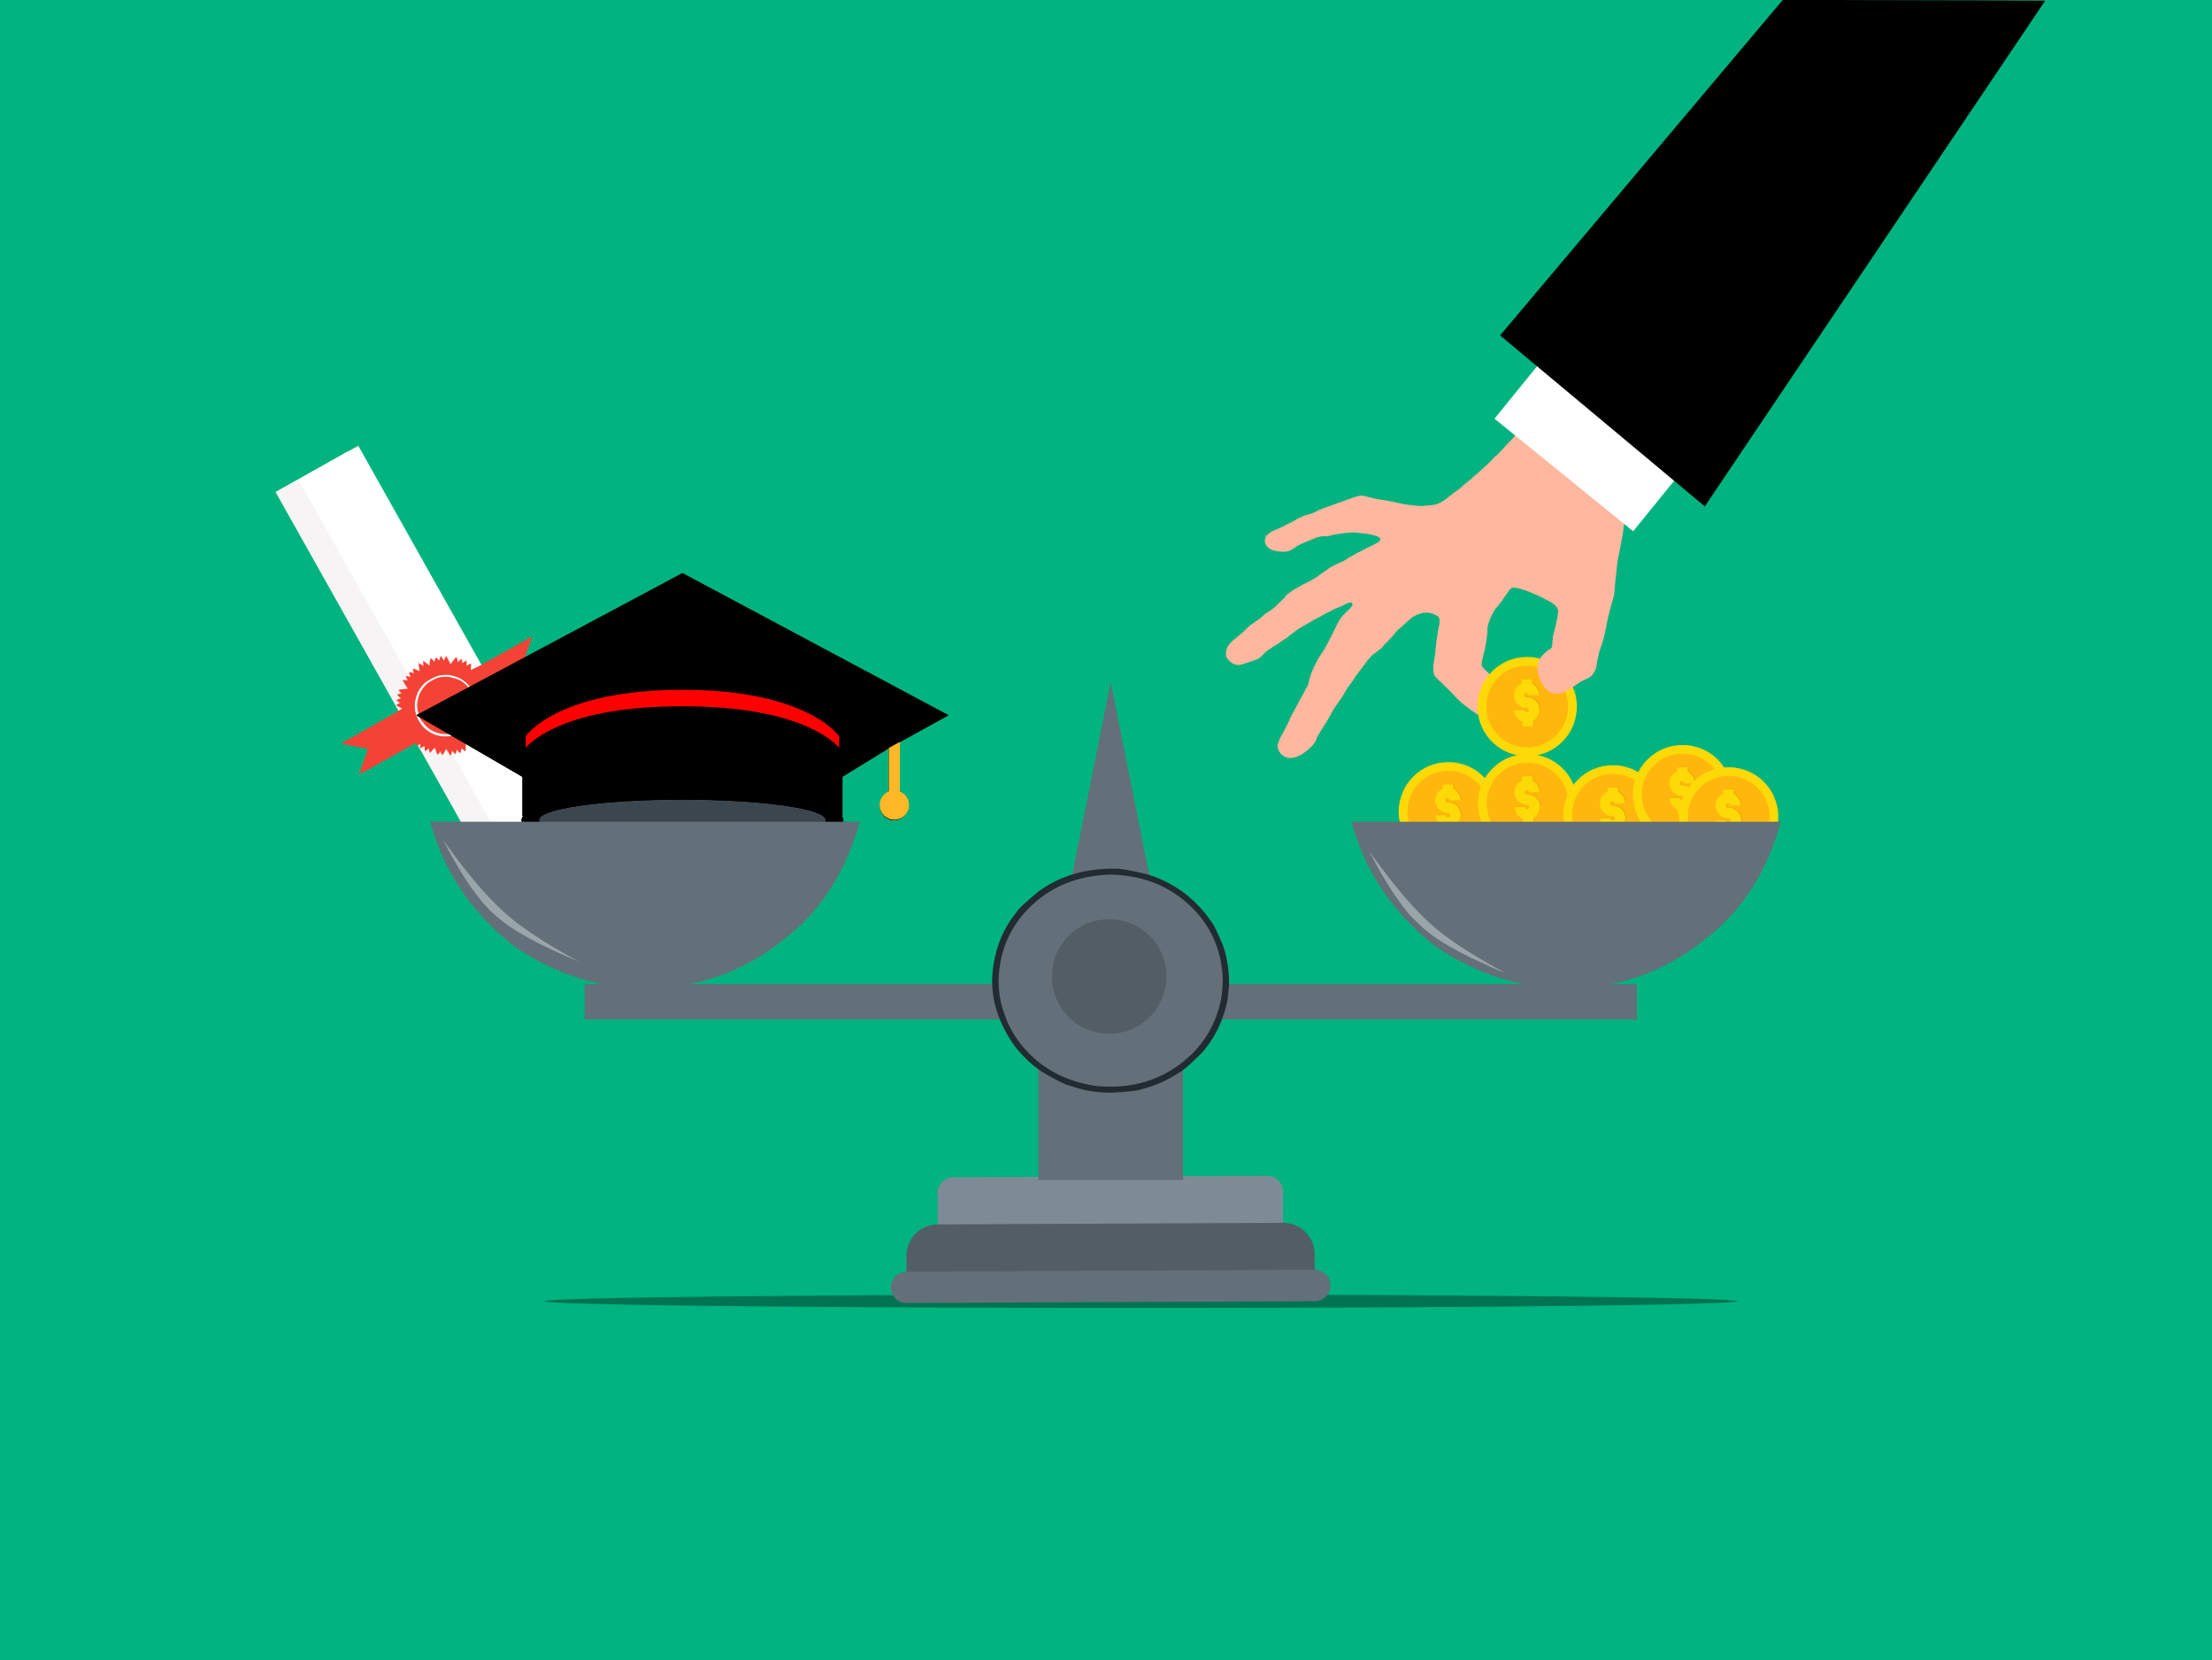<?xml version='1.0' encoding='utf-8'?>
<svg xmlns="http://www.w3.org/2000/svg" version="1.1" width="1279px" height="960px" viewBox="-113 593 1279 960"><rect x="-113" y="593" width="1279" height="960" fill="#333333" stroke="none"/> <g id="layer1"> <g style="fill:rgb(0,179,127); fill-opacity:1.0; stroke-linejoin: miter"> <path d="M-113.001,592.26C-113.197,592.26,-113.385,592.338,-113.523,592.477C-113.662,592.615,-113.74,592.803,-113.74,592.999L-113.739,1553.0C-113.739,1553.408,-113.408,1553.739,-113,1553.739L1166.001,1553.74C1166.197,1553.74,1166.384,1553.662,1166.523,1553.523C1166.662,1553.385,1166.739,1553.197,1166.739,1553.001L1166.738,593.0C1166.738,592.592,1166.408,592.261,1166,592.261L-113.001,592.26 Z"/> </g> <g style="fill:rgb(146,159,168); fill-opacity:1.0; stroke-linejoin: miter"> <path d="M719.354,1074.135L715.318,1066.915L711.282,1059.695Q717.28,1056.342,723.277,1052.988Q727.313,1060.209,731.35,1067.429L719.354,1074.135 Z"/> </g> <g style="fill:rgb(253,217,8); fill-opacity:1.0; stroke-linejoin: miter"> <path d="M695.718,1063.35L695.843,1059.442Q697.295,1047.597,706.095,1040.216Q714.956,1032.838,727.348,1033.74Q739.194,1035.191,746.575,1043.99Q748.94,1046.835,750.527,1050.233L751.882,1053.735Q753.025,1057.359,753.175,1061.336Q753.295,1073.556,745.472,1081.946Q737.65,1090.336,725.453,1091.072Q713.234,1091.191,704.844,1083.369Q696.454,1075.546,695.718,1063.35 Z"/> </g> <g style="fill:rgb(255,183,13); fill-opacity:1.0; stroke-linejoin: miter"> <path d="M700.804,1063.09L700.908,1059.875Q702.103,1050.126,709.343,1044.052Q716.636,1037.983,726.832,1038.724Q736.58,1039.919,742.654,1047.159Q744.6,1049.501,745.905,1052.296L747.021,1055.179Q747.961,1058.16,748.085,1061.433Q748.183,1071.488,741.746,1078.392Q735.31,1085.297,725.273,1085.903Q715.218,1086,708.315,1079.564Q701.41,1073.127,700.804,1063.09 Z"/> </g> <g style="fill:rgb(238,170,1); fill-opacity:1.0; stroke-linejoin: miter"> <path d="M721.755,1046.243L721.807,1048.68Q719.788,1049.561,718.553,1051.406Q717.319,1053.253,717.369,1055.581Q717.4,1057.073,718.011,1058.407Q718.621,1059.704,719.624,1060.665Q720.628,1061.627,721.986,1062.18Q723.308,1062.734,724.8,1062.702L725.018,1062.697Q725.456,1062.761,725.754,1063.081Q726.052,1063.404,726.062,1063.876Q726.073,1064.385,725.717,1064.757Q725.361,1065.13,724.852,1065.139Q724.342,1065.151,723.971,1064.794Q723.6,1064.438,723.588,1063.929L717.549,1064.058Q717.575,1065.222,717.961,1066.27Q718.31,1067.281,718.948,1068.178Q719.548,1069.039,720.4,1069.712Q721.251,1070.349,722.278,1070.727L722.337,1073.491L728.449,1073.362L728.383,1070.269Q730.109,1069.286,731.127,1067.554Q732.146,1065.857,732.101,1063.747Q732.069,1062.256,731.458,1060.922Q730.849,1059.625,729.845,1058.663Q728.842,1057.702,727.483,1057.149Q726.162,1056.595,724.67,1056.627L724.452,1056.632Q724.013,1056.567,723.715,1056.211Q723.417,1055.889,723.408,1055.452Q723.397,1054.943,723.752,1054.535Q724.108,1054.163,724.617,1054.153Q725.126,1054.142,725.499,1054.534Q725.87,1054.891,725.881,1055.399L731.92,1055.27Q731.875,1053.16,730.783,1051.473Q729.692,1049.786,727.926,1048.877L727.866,1046.112 Z"/> </g> <g style="fill:rgb(253,217,8); fill-opacity:1.0; stroke-linejoin: miter"> <path d="M721.249,1046.56L721.302,1048.997Q719.283,1049.877,718.048,1051.724Q716.813,1053.57,716.863,1055.898Q716.895,1057.389,717.506,1058.723Q718.116,1060.02,719.119,1060.981Q720.122,1061.944,721.481,1062.496Q722.803,1063.05,724.294,1063.018L724.512,1063.014Q724.951,1063.077,725.249,1063.399Q725.547,1063.72,725.557,1064.193Q725.568,1064.702,725.212,1065.074Q724.856,1065.445,724.346,1065.456Q723.837,1065.467,723.466,1065.112Q723.094,1064.755,723.083,1064.245L717.044,1064.375Q717.069,1065.539,717.456,1066.586Q717.805,1067.598,718.443,1068.493Q719.044,1069.354,719.895,1070.028Q720.746,1070.665,721.773,1071.043L721.832,1073.808L727.944,1073.677L727.877,1070.585Q729.603,1069.602,730.622,1067.87Q731.641,1066.174,731.595,1064.064Q731.564,1062.572,730.953,1061.238Q730.343,1059.941,729.34,1058.98Q728.337,1058.019,726.979,1057.466Q725.656,1056.911,724.164,1056.944L723.946,1056.947Q723.508,1056.885,723.21,1056.527Q722.912,1056.206,722.902,1055.77Q722.891,1055.26,723.246,1054.852Q723.603,1054.48,724.112,1054.469Q724.621,1054.458,724.993,1054.851Q725.365,1055.207,725.376,1055.716L731.415,1055.588Q731.37,1053.477,730.278,1051.79Q729.187,1050.102,727.42,1049.194L727.361,1046.429 Z"/> </g> <g style="fill:rgb(146,159,168); fill-opacity:1.0; stroke-linejoin: miter"> <path d="M765.162,1069.44L761.126,1062.22L757.089,1055.0Q763.087,1051.647,769.084,1048.294Q773.12,1055.514,777.157,1062.734L765.162,1069.44 Z"/> </g> <g style="fill:rgb(253,217,8); fill-opacity:1.0; stroke-linejoin: miter"> <path d="M741.525,1058.655L741.651,1054.748Q743.102,1042.902,751.902,1035.521Q760.764,1028.144,773.155,1029.045Q785.002,1030.496,792.382,1039.295Q794.748,1042.14,796.334,1045.538L797.69,1049.041Q798.832,1052.664,798.982,1056.642Q799.102,1068.861,791.279,1077.251Q783.457,1085.641,771.26,1086.377Q759.041,1086.497,750.651,1078.675Q742.261,1070.852,741.525,1058.655 Z"/> </g> <g style="fill:rgb(255,183,13); fill-opacity:1.0; stroke-linejoin: miter"> <path d="M746.611,1058.395L746.716,1055.18Q747.91,1045.431,755.151,1039.357Q762.443,1033.288,772.64,1034.029Q782.388,1035.224,788.461,1042.465Q790.408,1044.806,791.713,1047.601L792.828,1050.484Q793.769,1053.465,793.893,1056.738Q793.991,1066.793,787.554,1073.697Q781.117,1080.602,771.08,1081.208Q761.025,1081.305,754.122,1074.869Q747.217,1068.432,746.611,1058.395 Z"/> </g> <g style="fill:rgb(238,170,1); fill-opacity:1.0; stroke-linejoin: miter"> <path d="M767.562,1041.548L767.614,1043.986Q765.595,1044.866,764.361,1046.711Q763.126,1048.558,763.176,1050.886Q763.208,1052.379,763.819,1053.712Q764.428,1055.009,765.431,1055.97Q766.435,1056.932,767.794,1057.485Q769.116,1058.039,770.607,1058.007L770.826,1058.003Q771.264,1058.066,771.562,1058.387Q771.86,1058.709,771.87,1059.181Q771.881,1059.691,771.524,1060.062Q771.169,1060.435,770.659,1060.445Q770.15,1060.456,769.778,1060.099Q769.407,1059.743,769.396,1059.235L763.357,1059.363Q763.382,1060.527,763.768,1061.575Q764.117,1062.586,764.755,1063.483Q765.356,1064.344,766.207,1065.017Q767.058,1065.654,768.085,1066.032L768.145,1068.796L774.256,1068.667L774.19,1065.574Q775.916,1064.591,776.935,1062.859Q777.954,1061.162,777.909,1059.052Q777.877,1057.561,777.266,1056.227Q776.656,1054.93,775.653,1053.968Q774.65,1053.007,773.291,1052.454Q771.969,1051.9,770.477,1051.932L770.259,1051.937Q769.821,1051.873,769.522,1051.516Q769.224,1051.194,769.215,1050.757Q769.204,1050.248,769.559,1049.84Q769.915,1049.468,770.425,1049.458Q770.934,1049.447,771.306,1049.84Q771.678,1050.196,771.689,1050.704L777.728,1050.576Q777.682,1048.466,776.591,1046.778Q775.5,1045.091,773.733,1044.182L773.674,1041.418 Z"/> </g> <g style="fill:rgb(253,217,8); fill-opacity:1.0; stroke-linejoin: miter"> <path d="M767.057,1041.865L767.109,1044.302Q765.09,1045.182,763.855,1047.029Q762.62,1048.874,762.67,1051.203Q762.702,1052.695,763.313,1054.028Q763.923,1055.326,764.927,1056.286Q765.929,1057.248,767.288,1057.802Q768.61,1058.355,770.102,1058.324L770.32,1058.319Q770.758,1058.382,771.056,1058.704Q771.354,1059.025,771.364,1059.498Q771.375,1060.007,771.019,1060.379Q770.663,1060.75,770.154,1060.761Q769.645,1060.772,769.273,1060.417Q768.902,1060.06,768.891,1059.55L762.851,1059.68Q762.877,1060.844,763.263,1061.891Q763.612,1062.903,764.25,1063.798Q764.851,1064.659,765.702,1065.333Q766.553,1065.97,767.58,1066.348L767.64,1069.113L773.751,1068.982L773.685,1065.89Q775.411,1064.908,776.43,1063.175Q777.449,1061.479,777.403,1059.369Q777.372,1057.878,776.761,1056.543Q776.151,1055.246,775.148,1054.285Q774.144,1053.324,772.786,1052.771Q771.464,1052.216,769.972,1052.249L769.753,1052.253Q769.315,1052.19,769.017,1051.832Q768.719,1051.511,768.709,1051.075Q768.698,1050.565,769.054,1050.157Q769.41,1049.785,769.919,1049.775Q770.428,1049.764,770.801,1050.156Q771.172,1050.512,771.183,1051.021L777.222,1050.893Q777.177,1048.782,776.086,1047.095Q774.994,1045.408,773.228,1044.499L773.169,1041.734 Z"/> </g> <g style="fill:rgb(146,159,168); fill-opacity:1.0; stroke-linejoin: miter"> <path d="M814.544,1075.924L810.508,1068.703L806.472,1061.484Q812.47,1058.13,818.467,1054.777Q822.503,1061.997,826.54,1069.217L814.544,1075.924 Z"/> </g> <g style="fill:rgb(253,217,8); fill-opacity:1.0; stroke-linejoin: miter"> <path d="M790.908,1065.139L791.034,1061.231Q792.485,1049.385,801.285,1042.004Q810.147,1034.627,822.538,1035.528Q834.385,1036.98,841.765,1045.778Q844.131,1048.623,845.717,1052.021L847.072,1055.524Q848.215,1059.147,848.365,1063.125Q848.485,1075.344,840.662,1083.734Q832.84,1092.124,820.643,1092.861Q808.424,1092.98,800.034,1085.158Q791.644,1077.335,790.908,1065.139 Z"/> </g> <g style="fill:rgb(255,183,13); fill-opacity:1.0; stroke-linejoin: miter"> <path d="M795.995,1064.878L796.099,1061.663Q797.294,1051.915,804.534,1045.841Q811.826,1039.772,822.022,1040.513Q831.771,1041.707,837.844,1048.948Q839.79,1051.29,841.096,1054.085L842.211,1056.967Q843.152,1059.948,843.275,1063.222Q843.374,1073.277,836.937,1080.18Q830.5,1087.085,820.463,1087.691Q810.408,1087.789,803.505,1081.352Q796.6,1074.915,795.995,1064.878 Z"/> </g> <g style="fill:rgb(238,170,1); fill-opacity:1.0; stroke-linejoin: miter"> <path d="M816.945,1048.031L816.997,1050.469Q814.978,1051.35,813.743,1053.195Q812.509,1055.042,812.559,1057.369Q812.59,1058.862,813.202,1060.195Q813.811,1061.493,814.815,1062.453Q815.818,1063.415,817.176,1063.968Q818.499,1064.522,819.99,1064.491L820.208,1064.486Q820.646,1064.55,820.944,1064.87Q821.242,1065.193,821.253,1065.665Q821.263,1066.174,820.907,1066.546Q820.552,1066.918,820.042,1066.928Q819.533,1066.94,819.161,1066.583Q818.79,1066.227,818.779,1065.718L812.74,1065.847Q812.765,1067.011,813.152,1068.058Q813.5,1069.069,814.138,1069.966Q814.739,1070.827,815.591,1071.5Q816.441,1072.137,817.468,1072.515L817.527,1075.28L823.639,1075.15L823.573,1072.057Q825.299,1071.075,826.317,1069.342Q827.337,1067.645,827.292,1065.535Q827.26,1064.044,826.649,1062.711Q826.039,1061.414,825.035,1060.451Q824.032,1059.49,822.674,1058.938Q821.352,1058.383,819.86,1058.415L819.642,1058.42Q819.203,1058.356,818.905,1057.999Q818.607,1057.678,818.598,1057.241Q818.587,1056.731,818.942,1056.324Q819.298,1055.952,819.808,1055.941Q820.317,1055.93,820.689,1056.323Q821.061,1056.679,821.071,1057.188L827.111,1057.059Q827.065,1054.949,825.974,1053.261Q824.882,1051.574,823.116,1050.666L823.057,1047.901 Z"/> </g> <g style="fill:rgb(253,217,8); fill-opacity:1.0; stroke-linejoin: miter"> <path d="M816.439,1048.348L816.492,1050.785Q814.473,1051.665,813.238,1053.512Q812.003,1055.358,812.053,1057.687Q812.085,1059.178,812.696,1060.512Q813.307,1061.809,814.31,1062.77Q815.312,1063.732,816.671,1064.285Q817.993,1064.839,819.485,1064.807L819.703,1064.803Q820.141,1064.866,820.439,1065.187Q820.737,1065.508,820.747,1065.981Q820.758,1066.49,820.402,1066.862Q820.046,1067.233,819.537,1067.245Q819.028,1067.255,818.656,1066.9Q818.284,1066.543,818.273,1066.033L812.234,1066.163Q812.26,1067.328,812.646,1068.375Q812.995,1069.386,813.633,1070.282Q814.234,1071.143,815.085,1071.817Q815.936,1072.453,816.963,1072.831L817.022,1075.596L823.134,1075.465L823.067,1072.373Q824.794,1071.391,825.812,1069.658Q826.831,1067.962,826.786,1065.852Q826.755,1064.361,826.143,1063.027Q825.534,1061.73,824.53,1060.768Q823.527,1059.807,822.169,1059.254Q820.846,1058.699,819.355,1058.732L819.136,1058.736Q818.698,1058.673,818.4,1058.315Q818.102,1057.994,818.092,1057.558Q818.081,1057.049,818.437,1056.64Q818.793,1056.269,819.302,1056.258Q819.811,1056.247,820.184,1056.639Q820.555,1056.995,820.566,1057.505L826.605,1057.376Q826.56,1055.266,825.468,1053.578Q824.377,1051.891,822.611,1050.982L822.552,1048.217 Z"/> </g> <g style="fill:rgb(146,159,168); fill-opacity:1.0; stroke-linejoin: miter"> <path d="M854.793,1064.251L850.757,1057.031L846.72,1049.811Q852.718,1046.458,858.715,1043.105Q862.752,1050.325,866.788,1057.545L854.793,1064.251 Z"/> </g> <g style="fill:rgb(253,217,8); fill-opacity:1.0; stroke-linejoin: miter"> <path d="M831.156,1053.466L831.282,1049.559Q832.734,1037.713,841.533,1030.332Q850.395,1022.955,862.786,1023.856Q874.633,1025.308,882.013,1034.106Q884.379,1036.951,885.965,1040.349L887.32,1043.851Q888.463,1047.475,888.613,1051.453Q888.733,1063.672,880.91,1072.062Q873.088,1080.452,860.891,1081.188Q848.672,1081.308,840.282,1073.486Q831.892,1065.663,831.156,1053.466 Z"/> </g> <g style="fill:rgb(255,183,13); fill-opacity:1.0; stroke-linejoin: miter"> <path d="M836.243,1053.206L836.347,1049.991Q837.542,1040.243,844.782,1034.169Q852.075,1028.099,862.271,1028.84Q872.019,1030.035,878.092,1037.276Q880.039,1039.617,881.344,1042.412L882.459,1045.295Q883.4,1048.276,883.524,1051.549Q883.622,1061.604,877.185,1068.508Q870.748,1075.413,860.711,1076.019Q850.656,1076.116,843.753,1069.68Q836.848,1063.243,836.243,1053.206 Z"/> </g> <g style="fill:rgb(238,170,1); fill-opacity:1.0; stroke-linejoin: miter"> <path d="M857.193,1036.359L857.245,1038.797Q855.226,1039.677,853.991,1041.523Q852.757,1043.369,852.807,1045.697Q852.838,1047.19,853.45,1048.523Q854.06,1049.82,855.063,1050.781Q856.066,1051.743,857.424,1052.296Q858.747,1052.85,860.238,1052.818L860.457,1052.814Q860.895,1052.877,861.193,1053.198Q861.491,1053.52,861.501,1053.992Q861.512,1054.502,861.155,1054.873Q860.8,1055.246,860.29,1055.256Q859.781,1055.267,859.409,1054.91Q859.038,1054.554,859.027,1054.046L852.988,1054.174Q853.013,1055.339,853.4,1056.386Q853.748,1057.397,854.387,1058.294Q854.987,1059.155,855.838,1059.828Q856.689,1060.465,857.717,1060.843L857.776,1063.607L863.887,1063.478L863.821,1060.385Q865.547,1059.402,866.565,1057.67Q867.585,1055.973,867.54,1053.863Q867.508,1052.372,866.897,1051.039Q866.287,1049.741,865.284,1048.779Q864.28,1047.818,862.922,1047.265Q861.6,1046.711,860.108,1046.743L859.89,1046.748Q859.452,1046.684,859.153,1046.327Q858.855,1046.005,858.846,1045.569Q858.835,1045.059,859.19,1044.651Q859.546,1044.279,860.056,1044.269Q860.565,1044.258,860.937,1044.65Q861.309,1045.007,861.32,1045.515L867.359,1045.387Q867.313,1043.277,866.222,1041.589Q865.13,1039.902,863.364,1038.993L863.305,1036.228 Z"/> </g> <g style="fill:rgb(253,217,8); fill-opacity:1.0; stroke-linejoin: miter"> <path d="M856.688,1036.676L856.74,1039.113Q854.721,1039.993,853.486,1041.84Q852.252,1043.685,852.301,1046.014Q852.333,1047.506,852.944,1048.839Q853.555,1050.137,854.558,1051.098Q855.56,1052.059,856.919,1052.612Q858.241,1053.166,859.733,1053.134L859.951,1053.13Q860.389,1053.193,860.687,1053.515Q860.985,1053.836,860.995,1054.309Q861.006,1054.818,860.65,1055.19Q860.294,1055.561,859.785,1055.572Q859.276,1055.583,858.904,1055.227Q858.532,1054.871,858.521,1054.361L852.482,1054.491Q852.508,1055.655,852.894,1056.702Q853.243,1057.714,853.881,1058.609Q854.482,1059.47,855.333,1060.145Q856.184,1060.781,857.211,1061.159L857.27,1063.924L863.382,1063.793L863.316,1060.701Q865.042,1059.718,866.06,1057.986Q867.08,1056.29,867.034,1054.18Q867.003,1052.688,866.392,1051.354Q865.782,1050.057,864.778,1049.096Q863.775,1048.135,862.417,1047.582Q861.095,1047.027,859.603,1047.06L859.384,1047.064Q858.946,1047.001,858.648,1046.643Q858.35,1046.322,858.34,1045.886Q858.329,1045.376,858.685,1044.968Q859.041,1044.596,859.55,1044.586Q860.059,1044.575,860.432,1044.967Q860.803,1045.323,860.814,1045.833L866.853,1045.704Q866.808,1043.593,865.717,1041.906Q864.625,1040.219,862.859,1039.31L862.8,1036.545 Z"/> </g> <g style="fill:rgb(146,159,168); fill-opacity:1.0; stroke-linejoin: miter"> <path d="M881.414,1077.098L877.378,1069.878L873.341,1062.658Q879.339,1059.305,885.337,1055.952Q889.373,1063.172,893.409,1070.392L881.414,1077.098 Z"/> </g> <g style="fill:rgb(253,217,8); fill-opacity:1.0; stroke-linejoin: miter"> <path d="M857.778,1066.313L857.903,1062.405Q859.355,1050.56,868.154,1043.179Q877.016,1035.802,889.407,1036.703Q901.254,1038.155,908.634,1046.953Q911.0,1049.798,912.586,1053.196L913.942,1056.698Q915.085,1060.322,915.234,1064.3Q915.355,1076.519,907.532,1084.909Q899.709,1093.299,887.512,1094.035Q875.293,1094.155,866.903,1086.332Q858.513,1078.51,857.778,1066.313 Z"/> </g> <g style="fill:rgb(255,183,13); fill-opacity:1.0; stroke-linejoin: miter"> <path d="M862.864,1066.053L862.968,1062.838Q864.163,1053.089,871.403,1047.015Q878.696,1040.946,888.892,1041.687Q898.64,1042.882,904.713,1050.122Q906.66,1052.464,907.965,1055.259L909.081,1058.142Q910.021,1061.123,910.145,1064.396Q910.243,1074.451,903.806,1081.355Q897.37,1088.26,887.332,1088.866Q877.278,1088.963,870.374,1082.527Q863.47,1076.09,862.864,1066.053 Z"/> </g> <g style="fill:rgb(238,170,1); fill-opacity:1.0; stroke-linejoin: miter"> <path d="M883.815,1049.206L883.866,1051.643Q881.847,1052.524,880.613,1054.369Q879.379,1056.216,879.428,1058.544Q879.46,1060.036,880.071,1061.37Q880.681,1062.668,881.684,1063.628Q882.687,1064.59,884.046,1065.143Q885.368,1065.697,886.86,1065.665L887.078,1065.66Q887.516,1065.724,887.814,1066.045Q888.112,1066.367,888.122,1066.84Q888.133,1067.349,887.777,1067.72Q887.421,1068.093,886.912,1068.103Q886.402,1068.114,886.03,1067.757Q885.659,1067.401,885.648,1066.893L879.609,1067.021Q879.635,1068.185,880.021,1069.233Q880.37,1070.244,881.008,1071.141Q881.608,1072.002,882.46,1072.675Q883.311,1073.312,884.338,1073.69L884.397,1076.454L890.508,1076.325L890.442,1073.232Q892.168,1072.249,893.187,1070.517Q894.206,1068.82,894.161,1066.71Q894.129,1065.219,893.518,1063.885Q892.908,1062.588,891.905,1061.626Q890.902,1060.665,889.543,1060.112Q888.221,1059.558,886.73,1059.59L886.511,1059.595Q886.073,1059.531,885.775,1059.174Q885.477,1058.852,885.467,1058.415Q885.456,1057.906,885.811,1057.498Q886.168,1057.127,886.677,1057.116Q887.186,1057.105,887.558,1057.498Q887.93,1057.854,887.941,1058.362L893.98,1058.233Q893.935,1056.124,892.843,1054.436Q891.752,1052.749,889.985,1051.84L889.926,1049.076 Z"/> </g> <g style="fill:rgb(253,217,8); fill-opacity:1.0; stroke-linejoin: miter"> <path d="M883.309,1049.523L883.361,1051.96Q881.342,1052.84,880.107,1054.687Q878.873,1056.533,878.923,1058.862Q878.955,1060.352,879.565,1061.686Q880.176,1062.983,881.179,1063.945Q882.182,1064.907,883.54,1065.459Q884.862,1066.013,886.354,1065.981L886.572,1065.977Q887.01,1066.04,887.309,1066.362Q887.606,1066.683,887.616,1067.156Q887.627,1067.665,887.272,1068.037Q886.915,1068.408,886.406,1068.419Q885.897,1068.43,885.525,1068.075Q885.154,1067.718,885.143,1067.208L879.104,1067.338Q879.129,1068.502,879.515,1069.549Q879.864,1070.561,880.502,1071.456Q881.103,1072.317,881.954,1072.992Q882.806,1073.628,883.832,1074.006L883.892,1076.771L890.003,1076.64L889.937,1073.548Q891.663,1072.565,892.682,1070.833Q893.701,1069.137,893.655,1067.027Q893.624,1065.535,893.013,1064.201Q892.403,1062.904,891.4,1061.943Q890.396,1060.982,889.038,1060.429Q887.716,1059.874,886.224,1059.907L886.006,1059.91Q885.567,1059.848,885.269,1059.49Q884.971,1059.169,884.961,1058.733Q884.951,1058.223,885.306,1057.815Q885.662,1057.443,886.172,1057.432Q886.68,1057.421,887.053,1057.814Q887.424,1058.17,887.435,1058.68L893.474,1058.551Q893.429,1056.44,892.338,1054.753Q891.246,1053.066,889.48,1052.157L889.421,1049.392 Z"/> </g> <g style="fill:rgb(0,0,0); fill-opacity:0.357; stroke-linejoin: miter"> <path d="M891.882,1345.326L888.731,1345.853Q866.334,1347.445,757.66,1348.398Q648.235,1349.352,499.949,1349.172Q358.429,1348.919,273.58,1347.698Q246.394,1347.302,228.794,1346.837L214.001,1346.358Q201.811,1345.863,201.674,1345.326Q205.374,1343.677,302.752,1342.581Q400.13,1341.487,546.777,1341.445Q693.425,1341.487,790.803,1342.582Q888.181,1343.677,891.882,1345.326"/> </g> <g style="fill:rgb(99,112,121); fill-opacity:1.0; stroke-linejoin: miter"> <path d="M529.221,987.498L512.853,1069.334L496.486,1151.17Q512.853,1233.005,529.221,1314.842Q545.588,1233.005,561.955,1151.17L529.221,987.498"/> </g> <g style="fill:rgb(125,139,150); fill-opacity:1.0; stroke-linejoin: miter"> <path d="M628.954,1309.08L429.237,1309.994L429.113,1282.759C429.089,1277.744,433.136,1273.662,438.149,1273.639L619.709,1272.809C624.723,1272.785,628.807,1276.831,628.829,1281.843L628.954,1309.08 Z"/> </g> <g style="fill:rgb(83,93,102); fill-opacity:1.0; stroke-linejoin: miter"> <path d="M647.236,1336.231L411.205,1337.31L411.122,1319.154C411.076,1309.127,419.167,1300.962,429.196,1300.913L628.913,1300.003C638.942,1299.955,647.107,1308.045,647.153,1318.074L647.237,1336.231 Z"/> </g> <g style="fill:rgb(99,112,121); fill-opacity:1.0; stroke-linejoin: miter"> <path d="M647.277,1345.31L411.247,1346.39C406.233,1346.411,402.151,1342.364,402.128,1337.351L402.128,1337.351C402.105,1332.337,406.151,1328.255,411.164,1328.232L647.194,1327.154C652.208,1327.131,656.29,1331.176,656.313,1336.188L656.313,1336.19C656.337,1341.202,652.29,1345.287,647.277,1345.31 Z"/> </g> <g style="fill:rgb(99,112,121); fill-opacity:1.0; stroke-linejoin: miter"> <path d="M916.712,1068.093L668.421,1068.096Q679.956,1111.287,717.24,1140.343Q753.231,1164.632,793.03,1164.334Q837.227,1164.385,871.576,1137.097Q904.326,1112.807,916.712,1068.093 Z"/> </g> <g style="fill:rgb(60,70,79); fill-opacity:1.0; stroke-linejoin: miter"> <path d="M180.556,1186.304Q180.556,1186.305,180.556,1186.305Q331.06,1186.305,481.563,1186.305L481.57,1186.308L180.556,1186.304 Z M829.151,1186.304Q655.361,1186.305,481.57,1186.305L504.853,1186.308L829.151,1186.305Q829.151,1186.305,829.151,1186.304 Z"/> </g> <g style="fill:rgb(99,112,121); fill-opacity:1.0; stroke-linejoin: miter"> <path d="M225.002,1162.002L529.221,1162.002L833.439,1162.003Q833.439,1172.202,833.439,1182.401Q529.221,1182.401,225.002,1182.402Q225.002,1172.202,225.002,1162.002"/> </g> <g style="fill:rgb(99,112,121); fill-opacity:1.0; stroke-linejoin: miter"> <path d="M487.415,1191.656L529.221,1191.657L571.027,1191.657Q571.027,1233.462,571.027,1275.268Q529.221,1275.268,487.415,1275.269Q487.415,1233.463,487.415,1191.656"/> </g> <g style="fill:rgb(255,183,159); fill-opacity:1.0; stroke-linejoin: miter"> <path d="M595.851,971.671C595.561,968.299,597.183,965.323,600.953,962.44C601.911,961.713,602.89,960.907,603.132,960.628C603.373,960.348,603.888,959.949,604.268,959.717C604.648,959.486,605.483,958.755,606.124,958.092C608.63,955.484,609.678,954.531,611.012,953.696C611.786,953.206,612.917,952.418,613.546,951.929C614.183,951.462,614.849,951.009,615.022,950.947C615.216,950.879,615.666,950.502,616.058,950.096C616.449,949.692,616.856,949.329,616.986,949.284C617.115,949.239,617.487,948.913,617.813,948.531C618.148,948.17,618.834,947.636,619.351,947.381C620.737,946.626,623.114,944.963,623.925,944.166C624.653,943.472,627.068,941.091,628.893,939.307C629.434,938.776,629.996,938.165,630.116,937.953C630.877,936.737,634.641,933.977,637.357,932.656C638.27,932.212,639.259,931.646,639.538,931.401C639.838,931.149,640.491,930.798,641.01,930.615C642.35,930.143,648.077,926.959,648.825,926.259C649.175,925.94,649.962,925.348,650.549,924.946C651.136,924.545,652.297,923.772,653.128,923.236C653.952,922.678,654.782,922.07,654.952,921.864C655.393,921.393,659.098,919.431,661.486,918.419C663.766,917.446,665.432,916.519,666.496,915.682C666.932,915.334,667.635,914.916,668.067,914.764C668.499,914.612,669.332,914.148,669.919,913.747C670.507,913.346,672.014,912.524,673.272,911.958C674.522,911.372,675.614,910.817,675.714,910.684C675.87,910.509,676.567,910.142,681.13,907.998C684.558,906.354,685.626,905.248,684.874,904.08C684.562,903.607,682.603,902.597,682.257,902.72C682.15,902.758,681.597,902.636,681.042,902.443C680.489,902.25,679.557,902.02,678.983,901.906C677.174,901.596,674.349,901.232,673.864,901.233C673.617,901.222,673.218,901.194,673.007,901.146C671.683,900.836,668.226,900.742,666.875,900.975C666.305,901.079,665.372,901.19,664.771,901.207C663.099,901.286,657.477,902.223,656.225,902.665C655.59,902.863,654.651,903.024,654.115,903.019C651.122,902.933,649.684,903.197,646.713,904.414C639.863,907.167,637.231,908.387,636.44,909.103C635.997,909.501,634.829,910.254,633.854,910.792C632.403,911.57,631.82,911.776,630.613,911.934C628.719,912.213,624.778,911.78,622.81,911.09C620.258,910.192,618.492,908.143,618.301,905.878C618.224,904.764,619.176,902.364,619.781,902.151C619.975,902.082,620.525,901.645,621.003,901.209C621.709,900.524,622.47,900.134,625.356,898.947C627.29,898.167,629.397,897.183,630.041,896.736C630.693,896.313,631.842,895.714,632.62,895.44C633.398,895.164,634.669,894.499,635.471,893.949C636.272,893.398,637.328,892.808,637.803,892.641C638.292,892.445,639.083,892.068,639.585,891.77C640.144,891.427,641.47,890.984,643.122,890.572C645.351,890.005,646.078,889.724,647.873,888.752C649.66,887.758,651.74,886.976,661.433,883.535C674.907,878.762,673.166,879.06,678.617,880.467C682.509,881.45,682.873,881.517,684.747,881.803C685.618,881.934,687.231,882.167,688.364,882.351C689.49,882.512,690.609,882.724,690.865,882.829C691.098,882.941,691.404,882.979,691.512,882.942C691.641,882.896,692.164,883.003,692.682,883.16C693.476,883.415,696.654,884.092,699.357,884.597C700.215,884.756,704.731,885.301,706.712,885.478C708.366,885.624,710.177,885.593,710.717,885.403C710.954,885.318,711.527,885.288,712.019,885.308C712.491,885.336,714.082,885.164,715.548,884.913C717.875,884.555,718.402,884.394,719.449,883.783C720.13,883.372,721.12,882.805,721.687,882.483C722.232,882.169,722.934,881.68,723.24,881.377C723.533,881.104,724.14,880.623,724.569,880.326C724.999,880.029,725.936,879.309,726.665,878.689C727.371,878.075,728.395,877.326,728.94,877.012C729.957,876.386,732.302,874.492,732.562,874.06C732.654,873.906,733.625,873.078,734.712,872.233C737.593,870.003,738.279,869.398,738.704,868.883C738.903,868.619,739.396,868.227,739.776,867.996C740.156,867.764,741.12,866.915,741.932,866.118C742.759,865.292,743.558,864.598,743.709,864.544C743.86,864.492,744.245,864.137,744.551,863.762C744.856,863.387,745.198,863.048,745.306,863.011C745.716,862.865,750.887,857.691,750.962,857.349C750.996,857.24,751.31,856.959,751.676,856.757C752.428,856.273,754.218,854.598,754.535,854.05C754.655,853.838,754.975,853.505,755.247,853.312C755.519,853.119,755.938,852.656,756.187,852.327C756.427,851.974,757.942,850.347,759.53,848.719C763.831,844.313,764.652,843.197,768.033,837.148C772.265,829.584,773.102,827.201,773.014,823.369C772.98,822.24,772.956,820.791,772.958,820.11C772.947,819.458,772.915,817.989,772.881,816.858C772.869,815.722,772.915,814.612,772.998,814.364C773.11,814.13,773.148,813.825,773.11,813.718C773.072,813.609,773.6,812.282,774.263,810.785C774.947,809.282,775.469,808.004,775.438,807.918C775.415,807.853,775.957,806.909,776.641,805.818C777.311,804.756,777.867,803.783,777.879,803.682C777.892,803.58,778.519,802.533,779.317,801.353C780.094,800.181,781.152,798.496,781.645,797.618C782.137,796.741,782.758,795.816,783.0,795.538C783.817,794.617,787.156,789.41,787.989,787.707C788.346,786.998,788.936,785.917,789.324,785.293C790.501,783.396,803.781,773.086,804.83,775.372C805.908,777.666,805.586,779.502,805.664,779.586C812.111,786.611,804.061,791.272,813.777,818.84C823.219,845.63,830.861,867.589,830.774,867.62C830.667,867.658,830.548,867.942,830.518,868.269C830.457,868.582,830.263,869.889,830.052,871.154C829.85,872.439,829.542,874.321,829.414,875.338C829.265,876.363,829.057,877.358,828.951,877.541C828.846,877.724,828.778,877.942,828.816,878.051C828.869,878.202,828.609,879.532,828.209,881.154C827.533,883.919,827.166,885.36,827.005,885.732C826.749,886.381,826.214,890.31,826.233,891.396C826.249,891.926,826.232,892.635,826.166,892.999C826.107,893.384,826.107,893.796,826.145,893.904C826.229,894.142,825.83,898.315,825.612,899.558C825.545,899.921,825.396,900.945,825.282,901.86C825.167,902.775,824.928,904.025,824.778,904.636C824.608,905.255,824.449,906.113,824.399,906.592C824.363,907.042,824.198,907.95,824.043,908.611C823.887,909.274,823.646,910.452,823.536,911.243C823.405,912.042,823.186,913.213,823.023,913.852C822.757,914.821,822.454,916.579,822.097,919.013C821.897,920.443,821.254,926.888,821.307,927.039C821.345,927.147,821.284,927.388,821.157,927.578C821.038,927.789,820.972,928.226,820.992,928.559C821.034,928.884,820.91,930.531,820.729,932.222C820.527,933.921,820.395,935.546,820.4,935.836C820.412,936.147,820.281,936.947,820.104,937.615C819.905,938.294,819.68,939.101,819.599,939.422C819.314,940.542,818.877,942.128,818.48,943.483C818.283,944.233,817.928,945.499,817.725,946.3C817.543,947.093,817.243,948.242,817.087,948.832C816.93,949.422,816.713,950.324,816.62,950.818C816.223,952.999,815.362,957.309,815.113,958.394C814.957,959.056,814.734,960.008,814.642,960.502C814.468,961.389,813.862,963.667,813.558,964.527C813.468,964.753,813.089,965.883,812.667,967.027C812.266,968.164,811.846,969.454,811.73,969.883C811.289,971.667,811.188,972.066,811.062,972.742C811.003,973.128,810.841,973.84,810.705,974.35C810.583,974.829,810.359,976.123,810.211,977.22C810.023,978.549,809.633,979.853,809.025,981.16C807.836,983.643,806.628,984.628,802.644,986.348C801.14,986.975,799.783,987.672,799.583,987.864C799.413,988.069,798.645,988.51,797.92,988.864C796.296,989.63,793.732,991.384,793.401,991.962C793.26,992.182,792.725,992.662,792.202,993.04C788.264,995.787,787.158,996.712,785.9,998.176C784.273,1000.036,780.448,1003.935,779.099,1005.066C775.172,1008.394,773.733,1009.07,771.956,1008.507C770.856,1008.141,769.553,1006.925,769.202,1005.93C768.936,1005.175,767.61,1003.893,767.015,1003.861C766.812,1003.835,764.822,1004.39,762.588,1005.081C758.249,1006.416,753.292,1007.58,751.121,1007.762C750.39,1007.825,749.459,1008.007,749.07,1008.145C747.687,1008.632,745.238,1008.159,742.782,1006.912C741.518,1006.289,740.449,1005.67,740.412,1005.561C740.366,1005.431,739.874,1005.071,739.31,1004.711C738.776,1004.364,738.079,1003.905,737.815,1003.708C737.551,1003.509,736.493,1002.716,735.474,1001.958C732.34,999.614,731.723,999.103,730.897,998.276C730.58,997.926,729.636,996.972,728.826,996.189C728.03,995.377,727.328,994.628,727.283,994.498C727.199,994.26,724.862,991.902,723.118,990.331C722.544,989.804,721.136,988.43,720.009,987.298C718.859,986.173,717.599,984.942,717.231,984.585C716.303,983.746,715.748,982.169,715.73,980.257C715.694,978.569,715.899,976.189,716.134,975.547C716.307,975.073,716.895,970.47,717.171,967.531C717.268,966.428,717.373,965.346,717.42,965.135C717.467,964.924,717.581,964.009,717.675,963.103C717.768,962.195,717.895,961.179,717.94,960.823C718.006,960.46,718.184,959.378,718.34,958.375C718.483,957.402,718.729,956.1,718.885,955.511C719.465,953.364,719.561,951.775,719.202,950.687C718.78,949.354,718.289,948.994,715.51,947.933C713.607,947.219,712.612,947.083,710.044,947.308C708.698,947.418,704.129,949.271,703.453,949.972C703.154,950.296,701.784,951.507,700.399,952.676C699.02,953.865,697.3,955.395,696.617,956.073C695.911,956.758,695.141,957.467,694.89,957.653C694.64,957.838,694.014,958.545,693.497,959.213C692.2,960.908,692.129,960.983,689.821,963.325C687.109,966.103,686.597,966.648,686.129,967.324C685.854,967.712,684.611,968.732,682.837,970.039C682.199,970.505,681.462,971.032,681.198,971.247C680.389,971.848,677.465,974.991,677.008,975.761C676.761,976.162,676.195,976.969,675.755,977.513C675.301,978.086,674.663,978.894,674.316,979.356C672.793,981.374,672.085,982.328,671.929,982.577C671.859,982.724,671.59,983.061,671.34,983.319C671.113,983.57,670.633,984.273,670.31,984.873C669.676,985.971,668.751,987.341,667.757,988.59C666.325,990.382,665.725,991.298,665.028,992.563C663.928,994.676,662.135,997.445,660.421,999.75C658.748,1001.967,657.643,1003.789,656.008,1006.939C655.44,1008.014,654.454,1009.698,653.812,1010.701C649.541,1017.259,648.049,1019.849,648.232,1020.367C648.331,1020.649,646.325,1023.638,645.526,1024.406C645.077,1024.856,644.244,1025.659,643.68,1026.197C643.117,1026.736,642.495,1027.247,642.323,1027.308C642.15,1027.369,641.549,1027.799,640.985,1028.265C638.734,1030.152,634.852,1031.471,632.298,1031.254C628.46,1030.907,625.145,1026.949,625.812,1023.533C626.078,1022.152,627.1,1019.606,627.849,1018.492C628.167,1018.015,628.974,1016.517,629.647,1015.186C630.341,1013.849,631.245,1012.073,631.659,1011.247C632.086,1010.392,632.736,1008.997,633.062,1008.13C633.409,1007.254,634.152,1005.777,634.73,1004.869C635.301,1003.939,636.27,1002.139,636.886,1000.855C637.487,999.598,638.435,997.807,638.992,996.907C639.893,995.399,641.143,993.088,642.061,991.21C642.257,990.801,642.63,990.208,642.886,989.899C643.134,989.569,643.385,989.042,643.438,988.709C643.688,987.212,644.807,983.223,645.321,981.924C647.039,977.7,649.712,972.604,651.117,970.87C652.472,969.202,655.365,963.835,658.737,956.793C660.836,952.41,661.575,951.13,663.37,948.918C663.611,948.638,664.416,947.82,665.172,947.141C668.56,944.004,669.304,943.014,669,942.149C668.877,941.803,668.611,941.461,668.392,941.391C667.721,941.142,666.078,941.649,664.234,942.687C663.244,943.255,661.439,944.06,660.208,944.495C658.998,944.921,657.775,945.449,657.518,945.686C657.254,945.9,655.983,946.566,654.689,947.168C653.395,947.77,651.536,948.766,650.582,949.369C649.6,949.958,648.437,950.587,647.962,950.754C647.486,950.921,646.424,951.49,645.578,952.056C644.747,952.591,642.861,953.717,641.418,954.517C638.555,956.109,637.694,956.63,636.815,957.306C636.493,957.564,635.448,958.322,634.504,959.019C633.53,959.702,632.508,960.523,632.188,960.855C631.881,961.158,631.274,961.639,630.858,961.907C629.059,963.003,626.789,964.556,626.49,964.879C626.319,965.086,625.459,965.607,624.619,966.049C623.749,966.477,622.775,967.088,622.439,967.375C622.133,967.678,621.38,968.162,620.827,968.454C620.21,968.769,618.96,969.841,617.728,971.1C616.454,972.448,615.24,973.484,614.465,973.903C613.755,974.299,611.343,975.173,608.568,976.054C604.007,977.515,603.826,977.555,602.346,977.421C600.503,977.22,598.506,976.103,597.115,974.432C596.146,973.266,595.943,972.829,595.851,971.671L595.849,971.667 Z M745.363,979.915C746.07,980.614,746.8,981.303,746.969,981.439C748.131,982.463,749.151,983.633,749.63,984.508C750.581,986.311,751.665,987.046,753.763,987.278C755.767,987.519,757.717,987.609,758.02,987.502C758.171,987.45,758.996,987.377,759.822,987.377C761.437,987.343,762.661,987.786,764.21,988.94C766.236,990.484,768.504,991.822,769.004,991.793C770.307,991.697,770.945,990.477,771.349,987.419C771.599,985.51,772.679,983.404,774.902,980.411C775.271,979.941,776.352,977.908,777.332,975.935C778.314,973.961,779.366,971.988,779.677,971.562C780.896,969.919,781.893,968.887,782.39,968.712C783.643,968.27,784.149,967.776,784.407,966.786C784.55,966.226,784.624,965.472,784.588,965.095C784.506,964.518,784.567,963.864,785.005,960.626C785.077,960.212,785.245,959.447,785.403,958.93C785.561,958.413,785.786,957.605,785.886,957.132C785.987,956.66,786.271,955.466,786.521,954.455C787.113,952.206,787.882,947.977,787.783,947.696C787.737,947.567,787.812,947.297,787.932,947.085C788.312,946.441,787.351,944.059,786.26,942.963C785.471,942.171,782.975,940.671,780.513,939.474C780.112,939.299,779.037,938.731,778.137,938.246C777.238,937.762,775.332,936.904,773.938,936.326C772.531,935.778,771.247,935.235,771.093,935.143C769.843,934.491,764.127,932.813,762.735,932.721C761.704,932.623,760.452,933.137,760.036,933.817C759.832,934.133,759.053,935.233,758.295,936.253C757.538,937.273,756.859,938.241,756.745,938.402C755.83,939.939,754.754,941.435,753.915,942.363C753.353,942.974,752.793,943.659,752.651,943.878C752.539,944.112,752.326,944.333,752.218,944.37C751.721,944.546,749.367,948.824,748.599,950.916C748.502,951.193,748.177,952.061,747.885,952.82C747.358,954.22,746.912,956.466,747.071,956.92C747.253,957.438,746.515,963.819,746.028,965.814C745.817,966.664,745.671,967.42,745.702,967.507C745.725,967.571,745.632,968.066,745.517,968.568C745.389,969.099,745.015,970.59,744.683,971.922C743.687,975.917,743.526,977.114,743.824,978.03C743.946,978.375,744.634,979.226,745.363,979.915L745.362,979.912 Z"/> </g> <g style="fill:rgb(255,255,255); fill-opacity:1.0; stroke-linejoin: miter"> <path d="M874.989,846.349L794.791,781.273L753.77,831.825L751.126,835.084L831.325,900.16L874.989,846.349"/> </g> <g style="fill:rgb(0,0,0); fill-opacity:1.0; stroke-linejoin: miter"> <path d="M839.568,967.152L839.568,967.155L839.568,967.152L839.568,967.155"/> </g> <g style="fill:rgb(238,170,1); fill-opacity:1.0; stroke-linejoin: miter"> <path d="M745.796,1002.311L745.903,999.016Q747.127,989.023,754.549,982.797Q762.024,976.575,772.476,977.335Q782.468,978.56,788.694,985.982Q790.689,988.382,792.027,991.248L793.171,994.202Q794.135,997.258,794.262,1000.613Q794.363,1010.919,787.764,1017.997Q781.166,1025.074,770.878,1025.695Q760.571,1025.795,753.494,1019.198Q746.417,1012.599,745.796,1002.311 Z"/> </g> <g style="fill:rgb(146,159,168); fill-opacity:1.0; stroke-linejoin: miter"> <path d="M764.938,1013.326L760.902,1006.106L756.866,998.886Q762.863,995.533,768.861,992.18Q772.897,999.4,776.933,1006.62L764.938,1013.326 Z"/> </g> <g style="fill:rgb(253,217,8); fill-opacity:1.0; stroke-linejoin: miter"> <path d="M741.302,1002.541L741.428,998.633Q742.879,986.788,751.678,979.407Q760.54,972.03,772.932,972.931Q784.778,974.383,792.159,983.181Q794.524,986.026,796.111,989.424L797.466,992.926Q798.609,996.55,798.759,1000.528Q798.879,1012.747,791.056,1021.137Q783.234,1029.527,771.037,1030.263Q758.818,1030.382,750.428,1022.56Q742.038,1014.738,741.302,1002.541 Z"/> </g> <g style="fill:rgb(255,183,13); fill-opacity:1.0; stroke-linejoin: miter"> <path d="M746.388,1002.281L746.492,999.066Q747.687,989.317,754.927,983.243Q762.22,977.174,772.416,977.915Q782.165,979.11,788.238,986.351Q790.184,988.692,791.489,991.487L792.605,994.37Q793.546,997.351,793.669,1000.624Q793.768,1010.679,787.33,1017.583Q780.894,1024.487,770.857,1025.094Q760.802,1025.191,753.898,1018.755Q746.994,1012.318,746.388,1002.281 Z"/> </g> <g style="fill:rgb(238,170,1); fill-opacity:1.0; stroke-linejoin: miter"> <path d="M767.339,985.434L767.391,987.872Q765.371,988.752,764.137,990.597Q762.903,992.445,762.953,994.772Q762.984,996.264,763.595,997.598Q764.205,998.895,765.208,999.856Q766.212,1000.818,767.57,1001.371Q768.892,1001.925,770.384,1001.893L770.602,1001.888Q771.04,1001.952,771.338,1002.273Q771.636,1002.595,771.646,1003.068Q771.657,1003.577,771.301,1003.948Q770.945,1004.32,770.436,1004.33Q769.927,1004.342,769.555,1003.985Q769.183,1003.629,769.172,1003.121L763.134,1003.249Q763.159,1004.413,763.545,1005.461Q763.894,1006.472,764.532,1007.369Q765.132,1008.23,765.984,1008.903Q766.835,1009.54,767.862,1009.918L767.921,1012.682L774.033,1012.553L773.967,1009.46Q775.693,1008.477,776.711,1006.745Q777.73,1005.048,777.685,1002.938Q777.653,1001.447,777.043,1000.113Q776.433,998.816,775.429,997.854Q774.426,996.893,773.067,996.34Q771.746,995.786,770.254,995.818L770.036,995.823Q769.597,995.759,769.299,995.402Q769.001,995.08,768.992,994.643Q768.981,994.134,769.336,993.726Q769.692,993.354,770.201,993.344Q770.71,993.333,771.082,993.725Q771.454,994.082,771.465,994.59L777.504,994.461Q777.459,992.352,776.367,990.664Q775.276,988.977,773.51,988.068L773.45,985.303 Z"/> </g> <g style="fill:rgb(253,217,8); fill-opacity:1.0; stroke-linejoin: miter"> <path d="M766.833,985.751L766.885,988.188Q764.866,989.068,763.631,990.915Q762.397,992.761,762.447,995.09Q762.479,996.581,763.09,997.914Q763.7,999.211,764.703,1000.173Q765.706,1001.134,767.065,1001.687Q768.387,1002.241,769.878,1002.21L770.097,1002.205Q770.535,1002.268,770.833,1002.59Q771.131,1002.911,771.141,1003.383Q771.152,1003.892,770.796,1004.265Q770.44,1004.636,769.93,1004.647Q769.422,1004.658,769.05,1004.303Q768.678,1003.946,768.667,1003.436L762.628,1003.566Q762.653,1004.73,763.039,1005.777Q763.389,1006.789,764.027,1007.684Q764.627,1008.545,765.479,1009.22Q766.33,1009.856,767.357,1010.234L767.416,1012.999L773.527,1012.868L773.461,1009.776Q775.187,1008.793,776.206,1007.061Q777.225,1005.365,777.18,1003.255Q777.148,1001.764,776.537,1000.429Q775.927,999.132,774.924,998.171Q773.921,997.21,772.562,996.657Q771.24,996.102,769.748,996.135L769.53,996.139Q769.092,996.076,768.793,995.718Q768.495,995.397,768.486,994.961Q768.475,994.451,768.83,994.043Q769.187,993.671,769.696,993.66Q770.205,993.649,770.578,994.042Q770.949,994.398,770.96,994.908L776.999,994.779Q776.954,992.668,775.862,990.981Q774.771,989.293,773.004,988.385L772.945,985.62 Z"/> </g> <g style="fill:rgb(255,183,159); fill-opacity:1.0; stroke-linejoin: miter"> <path d="M786.811,966.524L785.83,967.065Q779.226,970.454,777.186,974.157Q775.079,978.502,776.826,984.035Q779.328,991.398,783.861,993.519Q785.605,994.426,788.307,994.034Q790.674,993.569,793.361,992.064Q796.692,990.277,803.232,985.28L791.27,970.176L786.811,966.524"/> </g> <g style="fill:rgb(255,183,159); fill-opacity:1.0; stroke-linejoin: miter"> <path d="M806.959,996.481L806.959,996.482L806.959,996.481L806.959,996.484"/> </g> <g style="fill:rgb(0,0,0); fill-opacity:1.0; stroke-linejoin: miter"> <path d="M774.824,978.73L774.824,978.731L774.824,978.733L774.824,978.731L774.824,978.73L774.824,978.731L774.824,978.733Q774.824,978.731,774.824,978.73"/> </g> <g style="fill:rgb(0,0,0); fill-opacity:1.0; stroke-linejoin: miter"> <path d="M774.824,978.73L774.824,978.731L774.824,978.733L774.824,978.731L774.824,978.73L774.824,978.731L774.824,978.733Q774.824,978.731,774.824,978.73"/> </g> <g style="fill:rgb(0,0,0); fill-opacity:1.0; stroke-linejoin: miter"> <path d="M872.729,885.772L872.729,885.773L754.367,786.927C808.886,722.226,863.405,657.528,917.924,592.83C970.184,593.244,1017.284,592.982,1069.544,593.397L872.729,885.772 Z"/> </g> <g style="fill:rgb(34,43,50); fill-opacity:1.0; stroke-linejoin: miter"> <path d="M597.666,1162.866L596.678,1171.63Q594.214,1183.355,588.458,1192.838Q585.579,1197.58,581.878,1201.761Q571.903,1211.724,568.92,1213.045Q558.981,1219.718,547.673,1222.591Q545.06,1223.904,529.943,1224.763Q523.777,1224.774,517.268,1223.835Q511.069,1222.642,505.458,1220.674Q502.285,1220.174,489.948,1213.017Q480.491,1206.749,473.387,1197.373Q457.595,1174.748,461.404,1151.211Q463.135,1139.485,468.462,1129.738Q471.124,1124.864,474.686,1120.485Q475.962,1117.938,487.28,1108.56Q506.016,1094.8,531.897,1095.253Q535.45,1094.934,550.103,1098.428Q555.782,1100.122,560.944,1102.666Q571.266,1107.751,579.514,1116.231Q583.638,1120.47,586.825,1125.128Q589.005,1127.196,594.281,1140.045Q597.847,1150.618,597.666,1162.866"/> </g> <g style="fill:rgb(99,112,121); fill-opacity:1.0; stroke-linejoin: miter"> <path d="M594.063,1160.022L593.471,1168.349Q589.263,1193.512,568.844,1208.599Q548.284,1223.674,520.422,1220.825Q493.831,1216.842,477.889,1197.519Q472.781,1191.273,469.474,1183.907L466.695,1176.335Q464.404,1168.519,464.378,1160.022Q465.074,1133.946,483.37,1116.631Q501.667,1099.317,529.221,1098.659Q556.775,1099.316,575.071,1116.631Q593.368,1133.946,594.063,1160.022"/> </g> <g style="fill:rgb(83,93,102); fill-opacity:1.0; stroke-linejoin: miter"> <path d="M561.499,1157.563L561.196,1162.062Q559.044,1175.658,548.604,1183.809Q538.092,1191.954,523.845,1190.415Q510.249,1188.263,502.098,1177.823Q499.486,1174.448,497.795,1170.468L496.374,1166.377Q495.203,1162.154,495.19,1157.563Q495.545,1143.474,504.9,1134.119Q514.256,1124.764,528.344,1124.408Q542.433,1124.764,551.788,1134.119Q561.143,1143.474,561.499,1157.563"/> </g> <g style="fill:rgb(255,255,255); fill-opacity:1.0; stroke-linejoin: miter"> <path d="M94.169,850.723L168.797,983.511L243.425,1116.299Q219.674,1129.648,195.921,1142.997Q121.291,1010.21,46.661,877.423Q70.416,864.072,94.169,850.723"/> </g> <g style="fill:rgb(255,255,255); fill-opacity:1.0; stroke-linejoin: miter"> <path d="M88.24,853.915L162.867,986.704L237.497,1119.49Q216.551,1131.263,195.605,1143.034Q120.976,1010.248,46.346,877.461Q67.294,865.687,88.24,853.915"/> </g> <g style="fill:rgb(223,217,217); fill-opacity:0.286; stroke-linejoin: miter"> <path d="M59.383,870.133Q52.864,873.797,46.346,877.461Q76.555,931.212,106.764,984.963Q112.108,994.471,117.446,1003.969L117.456,1003.99C115.815,1004.955,113.26,1006.425,109.738,1008.427L120.016,1026.721C123.757,1024.657,126.146,1023.343,127.668,1022.528C127.647,1022.686,127.625,1022.817,127.605,1022.93C127.546,1023.322,127.543,1023.755,127.663,1023.968C127.669,1023.979,127.68,1023.995,127.687,1024.006C127.716,1024.044,127.751,1024.08,127.8,1024.104C127.849,1024.131,127.9,1024.132,127.93,1024.132C128.056,1024.131,128.307,1024.043,128.643,1023.892L128.632,1023.876Q134.625,1034.536,140.611,1045.184L140.603,1045.174Q168.069,1094.042,195.542,1142.922L195.603,1143.036Q195.733,1142.963,195.861,1142.891Q202.311,1139.406,208.701,1135.815L132.29,999.863 Z M140.599,1045.162Q134.621,1034.528,128.644,1023.892L128.642,1023.893Q134.618,1034.522,140.593,1045.151 Z M116.448,1005.415L116.446,1005.416C116.448,1005.415,116.448,1005.414,116.448,1005.414L116.445,1005.414C116.447,1005.414,116.447,1005.414,116.448,1005.414 Z M118.5,1012.79C118.5,1012.79,118.5,1012.79,118.5,1012.79L118.498,1012.79C118.5,1012.789,118.5,1012.789,118.5,1012.79 Z"/> </g> <g style="fill:rgb(223,217,217); fill-opacity:1.0; stroke-linejoin: miter"> <path d="M123.075,1017.61C123.075,1017.61,123.074,1017.61,123.073,1017.61L123.072,1017.61C123.074,1017.609,123.074,1017.609,123.074,1017.609 Z"/> </g> <g style="fill:rgb(244,67,54); fill-opacity:1.0; stroke-linejoin: miter"> <path d="M151.819,1023.874L151.877,1024.05C151.868,1024.052,151.86,1024.054,151.853,1024.055L151.852,1024.055L151.819,1023.874L151.815,1023.869C151.816,1023.869,151.816,1023.869,151.816,1023.869 Z M159.801,991.679C160.757,993.38,162.011,996.488,162.121,997.557L162.121,997.561C162.135,997.673,162.149,997.792,162.169,997.961C162.195,998.178,162.23,998.469,162.263,998.735L162.261,998.736C162.29,998.962,162.325,999.247,162.354,999.456L162.352,999.457C162.476,1000.507,162.452,1001.673,162.244,1003.881L162.243,1003.881C162,1006.4,159.557,1011.293,157.597,1013.192L157.595,1013.193C157.199,1013.561,156.58,1014.195,156.197,1014.627L156.194,1014.628C155.682,1015.164,154.923,1015.664,152.924,1016.717L152.923,1016.717C150.677,1017.909,150.083,1018.125,148.561,1018.417L148.561,1018.418C144.569,1019.173,141.033,1018.873,137.542,1017.443L137.541,1017.442C136.601,1017.062,135.848,1016.699,135.729,1016.594L135.724,1016.591C135.721,1016.581,135.715,1016.574,135.709,1016.567L135.706,1016.568C135.591,1016.428,135.087,1016.105,134.597,1015.814L134.594,1015.813C134.045,1015.496,133.188,1014.849,132.682,1014.364L132.682,1014.364C132.18,1013.855,131.583,1013.347,131.375,1013.207L131.373,1013.206C130.866,1012.869,129.811,1011.393,128.926,1009.817C128.539,1009.129,128.192,1008.433,127.946,1007.83L127.946,1007.829L127.941,1007.826C127.513,1006.814,127.209,1005.925,127.186,1005.738L127.184,1005.736C127.208,1005.552,127.104,1004.976,126.982,1004.473L126.982,1004.473C126.738,1003.47,126.539,1000.488,126.644,1000.089L126.64,1000.087C126.657,1000.062,126.667,1000.041,126.674,1000.022L126.673,1000.022C126.734,999.861,126.75,999.385,126.746,998.96L126.746,998.951C126.693,998.053,127.993,993.566,128.546,992.702L128.544,992.704C128.736,992.404,129.13,991.806,129.418,991.381L129.42,991.379C131.251,988.558,132.66,987.272,135.966,985.414C138.252,984.153,140.021,983.469,141.371,983.312L141.372,983.312C143.066,983.095,144.373,982.989,144.58,983.009L144.577,983.004L144.582,983.008C144.589,983.01,144.589,983.01,144.597,983.012C144.721,983.041,145.079,983.041,145.411,983.033L145.414,983.033C147.147,982.967,151.743,984.256,153.188,985.213L153.192,985.215C153.469,985.391,153.774,985.577,153.896,985.619L153.893,985.62C153.901,985.62,153.902,985.621,153.904,985.621L153.901,985.622C154.058,985.684,155.065,986.428,156.508,987.537L156.507,987.536C156.775,987.77,157.445,988.5,157.966,989.175C158.29,989.595,158.565,989.947,158.84,990.299L158.839,990.299C159.006,990.51,159.138,990.681,159.221,990.789L159.218,990.791C159.251,990.828,159.227,990.796,159.254,990.832L159.258,990.837C159.411,991.024,159.596,991.313,159.801,991.679 Z M168.12,984.39C168.078,984.315,168.01,984.275,167.952,984.253L167.951,984.253C167.788,984.195,167.571,984.241,167.396,984.34C167.29,984.399,167.203,984.416,167.165,984.417L167.162,984.413C167.111,984.37,167.053,984.362,167.044,984.36C166.825,984.32,166.054,984.443,165.233,984.612L165.229,984.613C164.321,984.827,163.575,984.944,163.448,984.928L163.445,984.924C163.439,984.922,163.433,984.919,163.427,984.918L163.426,984.918C163.227,984.861,162.761,984.937,162.367,985.031L162.365,985.031C161.791,985.177,161.67,985.106,161.642,985.056C161.589,984.962,161.601,984.71,161.786,984.133L161.782,984.133C162.087,983.16,162.94,979.418,162.929,979.027L162.928,979.027C162.928,979.02,162.928,978.966,162.9,978.917C162.823,978.779,162.65,978.823,162.652,978.827L162.653,978.829C162.428,978.891,161.405,979.361,160.239,979.931L160.237,979.932C158.894,980.591,157.609,981.121,157.334,981.135L157.319,981.136L156.931,981.185L156.912,979.627L156.913,979.625L156.912,979.62C156.872,977.321,156.793,975.403,156.713,975.13L156.71,975.132C156.711,975.126,156.711,975.121,156.709,975.117L156.707,975.115L156.691,975.074L156.687,975.07L156.602,974.991C156.516,974.949,156.428,974.988,156.428,974.989L156.427,974.989C156.217,975.066,155.316,975.7,154.321,976.473L154.318,976.474C153.856,976.832,153.459,977.141,153.095,977.423C152.876,977.594,152.615,977.798,152.484,977.898L152.482,977.899C152.421,977.947,152.367,977.988,152.324,978.021C152.132,977.628,151.855,976.634,151.882,976.384L151.881,976.384C151.882,976.374,151.883,976.361,151.885,976.352L151.881,976.353C151.899,976.011,151.275,973.518,151.08,973.145L151.075,973.142L151.074,973.132L151.07,973.128L151.056,973.104C150.963,972.983,150.823,973.018,150.783,973.03C150.697,973.057,150.602,973.122,150.516,973.188C150.217,973.421,149.778,973.893,149.585,974.261L149.584,974.261C149.443,974.483,148.972,975.115,148.507,975.655C148.035,976.205,147.601,976.791,147.521,976.947L147.511,976.971L147.51,976.971C147.416,977.179,146.348,978.378,145.967,978.731L145.964,978.727C145.797,978.501,145.451,977.954,145.067,977.271C144.536,976.326,143.634,974.85,143.07,973.973L143.068,973.971L142.026,972.413C141.986,972.353,141.916,972.321,141.846,972.33C141.774,972.338,141.713,972.386,141.689,972.453L140.851,974.734L140.85,974.736C140.41,975.986,139.924,976.993,139.788,977.114L139.785,977.113C139.71,977.14,139.53,977.078,138.883,976.363L138.883,976.363C137.093,974.383,136.525,973.755,136.226,973.683L136.224,973.685C136.181,973.673,136.135,973.67,136.087,973.679L136.073,973.682C135.991,973.704,135.946,973.771,135.934,973.789L135.932,973.79C135.717,974.115,135.317,976.311,135.371,976.868L135.372,976.871C135.412,977.218,135.033,979.419,134.871,979.943L134.868,979.938C134.753,979.893,134.559,979.792,134.356,979.649L134.352,979.646C134.061,979.449,133.428,979.049,132.771,978.634L132.769,978.635L132.304,978.338L132.303,978.338C132.302,978.337,132.295,978.333,132.289,978.33L132.286,978.331C131.508,977.867,130.522,977.243,130.128,976.955L130.122,976.951L129.353,976.43C129.291,976.389,129.211,976.386,129.147,976.425C129.084,976.463,129.048,976.536,129.056,976.61L129.186,977.728L129.183,977.729L129.188,977.758L129.185,977.759C129.232,978.164,129.21,977.966,129.261,978.423C129.275,978.558,129.339,979.149,129.355,979.291C129.386,979.585,129.414,979.847,129.439,980.084L129.438,980.085C129.509,980.758,129.616,981.636,129.692,982.032L129.691,982.032C129.827,982.91,129.732,983.023,129.551,983.052C129.306,983.089,128.847,982.983,128.019,982.724C124.987,981.768,124.124,981.483,123.806,981.618C123.741,981.644,123.693,981.686,123.657,981.734L123.655,981.736C123.624,981.779,123.605,981.826,123.591,981.861L123.59,981.863C123.583,981.881,123.579,981.902,123.576,981.917C123.522,982.205,123.807,983.029,124.146,983.792L124.145,983.796L124.15,983.798L124.149,983.798C125.023,985.705,125.191,986.299,125.123,986.428L125.119,986.425C124.962,986.462,124.325,986.456,123.587,986.378C122.883,986.292,122.182,986.254,122.003,986.291L122,986.292C121.988,986.294,121.959,986.3,121.929,986.316L121.926,986.312C121.817,986.324,121.474,986.311,121.07,986.25C120.652,986.188,120.233,986.153,120.09,986.178L120.088,986.179C120.075,986.18,120.04,986.187,120.006,986.207C119.866,986.285,119.906,986.45,119.907,986.452L119.907,986.453C119.934,986.582,120.073,986.85,120.247,987.16C121,988.501,122.897,991.435,123.232,991.697L123.23,991.698C123.245,991.707,123.271,991.725,123.302,991.738L123.32,991.743C123.386,991.766,123.595,991.966,123.754,992.249C123.875,992.465,123.9,992.53,123.9,992.558L123.896,992.554C123.89,992.56,123.873,992.574,123.838,992.593L123.836,992.595C123.743,992.647,123.584,992.707,123.32,992.801L123.317,992.803C122.15,993.22,120.311,993.71,119.786,993.736L119.782,993.736C119.312,993.768,117.075,994.336,116.791,994.506L116.789,994.507L116.791,994.506C116.783,994.51,116.69,994.562,116.678,994.667L116.677,994.667C116.668,994.731,116.695,994.785,116.704,994.801C116.707,994.805,116.707,994.807,116.707,994.806C116.71,994.812,116.714,994.817,116.716,994.822L116.713,994.823C116.886,995.091,118.571,996.566,118.873,996.699L118.871,996.7C118.886,996.705,118.906,996.712,118.93,996.717L118.928,996.718C119.068,996.764,119.686,997.278,120.474,998.053L120.473,998.053L120.636,998.22L118.536,999.249L118.538,999.249L118.533,999.251C117.397,999.826,116.398,1000.375,116.228,1000.555L116.228,1000.555C116.217,1000.566,116.114,1000.675,116.18,1000.806L116.182,1000.815L116.184,1000.814C116.199,1000.84,116.217,1000.859,116.228,1000.871L116.228,1000.871C116.35,1000.995,116.859,1001.294,117.393,1001.543L117.39,1001.544L117.447,1001.57L117.444,1001.572L117.634,1001.664L117.634,1001.665C117.634,1001.664,117.784,1001.74,117.803,1001.75C119.028,1002.369,119.425,1002.578,119.577,1002.688L119.577,1002.694C118.679,1003.328,113.093,1006.55,102.195,1012.696L102.193,1012.697L84.544,1022.688C84.474,1022.728,84.436,1022.807,84.449,1022.886C84.453,1022.908,84.46,1022.929,84.471,1022.948C84.499,1022.997,84.547,1023.032,84.603,1023.042L86.591,1023.401L86.591,1023.402C87.676,1023.599,89.046,1023.876,89.643,1024.013L89.648,1024.014C89.832,1024.052,90.192,1024.123,90.596,1024.204L90.593,1024.205C91.264,1024.337,92.241,1024.532,93.127,1024.711C93.362,1024.759,93.442,1024.775,93.674,1024.823L93.678,1024.824C95.303,1025.127,97.302,1025.521,98.141,1025.694C98.953,1025.863,99.617,1026.113,99.719,1026.223L99.713,1026.217L99.723,1026.227L99.723,1026.233C99.76,1026.313,99.701,1026.668,99.485,1027.065C99.265,1027.473,99.039,1028.059,99.066,1028.372L99.064,1028.37C99.055,1028.575,98.998,1028.723,98.968,1028.752L98.966,1028.752C98.923,1028.78,98.899,1028.82,98.896,1028.824L98.893,1028.826C98.606,1029.264,95.796,1036.996,95.225,1038.87L95.224,1038.873C95.111,1039.277,94.959,1039.563,94.901,1039.611L94.9,1039.611C94.885,1039.62,94.87,1039.631,94.858,1039.641L94.855,1039.643C94.722,1039.756,94.613,1040.02,94.57,1040.228L94.568,1040.23L94.569,1040.233C94.563,1040.266,94.558,1040.33,94.594,1040.395C94.659,1040.51,94.78,1040.515,94.826,1040.512L94.824,1040.514C95.331,1040.491,98.49,1038.75,112.506,1030.916L112.504,1030.917C126.4,1023.169,129.517,1021.47,130.141,1021.311L130.141,1021.318C130.166,1021.603,130.141,1022.366,130.033,1023.216L130.032,1023.22C129.93,1024.143,129.878,1025.063,129.952,1025.297L129.95,1025.299C129.958,1025.315,129.965,1025.333,129.977,1025.355C130.038,1025.463,130.15,1025.48,130.208,1025.481C130.402,1025.484,130.747,1025.319,131.132,1025.102C131.831,1024.709,132.844,1024.034,133.881,1023.259L133.883,1023.257C134.165,1023.038,134.389,1022.908,134.508,1022.856L134.51,1022.862C134.656,1023.328,134.95,1024.963,134.924,1025.184L134.923,1025.184C134.862,1025.623,135.279,1027.851,135.446,1028.15L135.446,1028.151C135.448,1028.152,135.449,1028.154,135.45,1028.157C135.461,1028.176,135.495,1028.232,135.562,1028.259L135.633,1028.082L135.583,1028.266C135.678,1028.292,135.757,1028.242,135.775,1028.232C135.904,1028.152,136.107,1027.906,136.277,1027.654L136.282,1027.646C136.465,1027.345,137.067,1026.679,137.607,1026.161C138.169,1025.63,138.899,1024.887,139.234,1024.478L139.233,1024.479C139.87,1023.73,140.03,1023.728,140.165,1023.843L140.164,1023.843C140.236,1023.904,140.321,1024.017,140.424,1024.199C140.514,1024.359,140.613,1024.565,140.726,1024.819L140.725,1024.819C141.005,1025.48,141.2,1026.065,141.201,1026.184L141.199,1026.184L141.197,1026.185C141.199,1026.197,141.197,1026.208,141.198,1026.217L141.197,1026.217C141.194,1026.583,141.936,1028.216,142.363,1028.975C142.476,1029.176,142.59,1029.36,142.679,1029.438L142.679,1029.439C142.685,1029.443,142.805,1029.557,142.944,1029.479C142.972,1029.463,142.994,1029.443,143.005,1029.431L143.002,1029.433C143.126,1029.307,143.449,1028.739,143.767,1028.149L143.768,1028.146C144.065,1027.575,144.337,1027.103,144.43,1026.983L144.425,1026.98C144.453,1026.963,144.472,1026.945,144.481,1026.936L144.478,1026.937C144.608,1026.805,144.994,1026.158,145.357,1025.469L145.358,1025.467C145.708,1024.802,146.04,1024.253,146.156,1024.111L146.153,1024.107C146.302,1024.166,146.686,1024.639,148.049,1026.534L148.047,1026.536C148.78,1027.542,149.598,1028.526,149.87,1028.722L149.874,1028.726L149.876,1028.726L149.875,1028.726C149.956,1028.781,150.062,1028.851,150.175,1028.868C150.264,1028.882,150.353,1028.862,150.432,1028.804L150.43,1028.805C150.476,1028.771,150.513,1028.728,150.543,1028.684C150.718,1028.425,150.879,1027.756,151.194,1026.415L151.195,1026.414C151.462,1025.276,151.751,1024.354,151.888,1024.084L151.882,1024.08C152.015,1024.14,152.283,1024.324,152.553,1024.58L152.552,1024.58C152.909,1024.958,153.355,1025.312,153.55,1025.404L153.549,1025.404C153.677,1025.463,154.224,1025.903,154.756,1026.42L154.753,1026.421C155.247,1026.912,155.639,1027.233,155.916,1027.227C155.998,1027.226,156.078,1027.198,156.142,1027.134C156.151,1027.125,156.16,1027.115,156.167,1027.106L156.167,1027.106C156.295,1026.954,156.368,1026.731,156.321,1026.556L156.32,1026.556C156.315,1026.534,156.307,1026.512,156.296,1026.489L156.292,1026.485C156.258,1026.38,156.262,1025.889,156.296,1025.289L156.294,1025.289C156.36,1024.672,156.38,1023.724,156.355,1023.204L156.354,1023.205C156.313,1022.163,156.507,1020.288,156.647,1019.897L156.644,1019.892C156.93,1019.905,157.988,1020.26,158.681,1020.648L158.68,1020.649C159.785,1021.27,162.874,1022.391,163.362,1022.341L163.343,1022.157L163.34,1022.152C163.34,1022.152,163.341,1022.152,163.342,1022.152L163.341,1022.153L163.362,1022.341C163.385,1022.339,163.495,1022.329,163.553,1022.228C163.562,1022.212,163.569,1022.196,163.573,1022.179L163.573,1022.179C163.581,1022.15,163.583,1022.123,163.583,1022.109C163.588,1021.877,163.305,1020.803,162.936,1019.667L162.935,1019.668C162.617,1018.62,162.382,1017.745,162.357,1017.485L162.351,1017.482C162.565,1017.4,163.399,1017.413,164.281,1017.62L164.287,1017.621C164.658,1017.695,165.527,1017.878,166.2,1018.021L166.202,1018.021L167.441,1018.277C167.512,1018.292,167.585,1018.265,167.631,1018.207C167.675,1018.15,167.683,1018.072,167.651,1018.006L166.672,1016.01L166.672,1016.011C166.153,1014.918,165.474,1013.582,165.165,1013.033C164.986,1012.714,164.852,1012.443,164.783,1012.279L164.778,1012.275C165.106,1012.235,165.825,1012.166,166.645,1012.113L166.646,1012.112C167.769,1012.03,169.171,1011.925,169.793,1011.867L169.793,1011.867C170.336,1011.833,170.816,1011.731,170.989,1011.587C171.025,1011.557,171.095,1011.487,171.092,1011.378L171.089,1011.38C171.091,1011.368,171.09,1011.358,171.09,1011.356L171.087,1011.342C171.084,1011.322,171.078,1011.307,171.073,1011.295L171.07,1011.297C171.063,1011.269,171.049,1011.241,171.035,1011.216C170.741,1010.692,168.612,1008.14,168.224,1007.925L168.222,1007.925C168.215,1007.919,168.204,1007.914,168.195,1007.909L168.194,1007.91C167.976,1007.796,167.462,1007.173,167.22,1006.744C167.186,1006.683,167.163,1006.635,167.147,1006.599L167.142,1006.596C167.836,1006.257,170.312,1005.361,170.647,1005.319L170.645,1005.32C171.193,1005.257,172.728,1004.675,172.977,1004.415C172.996,1004.395,173.062,1004.323,173.051,1004.22L173.052,1004.217C173.05,1004.204,173.048,1004.191,173.043,1004.175L173.042,1004.175L173.019,1004.124C173.011,1004.113,173.003,1004.101,172.995,1004.092L172.992,1004.093C172.739,1003.792,169.787,1001.845,169.148,1001.546L169.146,1001.545C168.937,1001.45,168.79,1001.348,168.717,1001.28C168.975,1001.086,169.783,1000.582,170.762,1000.032C171.912,999.386,172.803,998.81,172.958,998.562L172.957,998.563C172.974,998.538,172.998,998.493,173.002,998.438L172.999,998.439C173.006,998.383,172.993,998.332,172.976,998.291L172.973,998.292C172.969,998.279,172.962,998.261,172.955,998.25C172.836,998.037,172.466,997.814,172.104,997.662L172.099,997.661C170.872,997.179,167.337,995.837,166.67,995.589L166.66,995.585C166.415,995.51,166.319,995.472,166.282,995.447C166.288,995.42,166.309,995.364,166.365,995.248C166.459,995.051,167.025,994.337,167.674,993.662L167.675,993.66C168.275,993.026,168.854,992.367,168.943,992.189L168.941,992.19C168.945,992.186,168.946,992.183,168.947,992.181L168.946,992.181C169,992.075,169.415,991.568,169.907,991.025L169.906,991.025C170.335,990.579,170.715,990.062,170.739,989.796L170.736,989.797C170.742,989.752,170.741,989.689,170.707,989.628C170.687,989.592,170.658,989.562,170.633,989.541L170.63,989.542C170.44,989.38,169.927,989.317,169.468,989.322L169.467,989.323C168.949,989.329,168.507,989.315,168.429,989.298L168.427,989.299C168.422,989.296,168.415,989.294,168.412,989.293L168.412,989.293C168.275,989.265,167.58,989.225,166.86,989.198L166.857,989.198C166.038,989.179,165.798,989.153,165.735,989.105C165.732,989.087,165.735,989.038,165.767,988.911L165.767,988.907C165.822,988.662,165.949,988.459,165.999,988.42L165.998,988.421C166.219,988.297,166.298,987.995,166.287,987.78L166.284,987.76C166.265,987.638,166.326,987.522,166.381,987.491C166.396,987.483,166.409,987.474,166.418,987.466C166.601,987.327,166.966,986.714,167.244,986.133C167.52,985.554,167.816,985.066,167.914,984.965L167.913,984.963C168.037,984.893,168.146,984.769,168.164,984.613L168.164,984.613C168.173,984.538,168.16,984.461,168.12,984.39 Z"/> </g> <g style="fill:rgb(244,67,54); fill-opacity:1.0; stroke-linejoin: miter"> <path d="M159.445,992.887C158.444,991.105,157.143,989.32,156.286,988.771L156.285,988.771C155.971,988.557,155.707,988.329,155.662,988.249L155.657,988.243C155.49,987.959,154.182,986.971,153.88,986.883C153.804,986.855,153.438,986.63,153.022,986.348C151.988,985.648,146.802,984.195,145.555,984.255C145.049,984.28,144.621,984.282,144.542,984.266L144.54,984.268C144.529,984.263,144.517,984.261,144.509,984.26L144.508,984.26C144.354,984.238,143.729,984.281,143.095,984.347L143.092,984.348C143.01,984.356,142.756,984.381,142.668,984.391C142.389,984.419,142.53,984.404,142.259,984.433L142.258,984.433C141.879,984.472,141.55,984.508,141.401,984.532L141.4,984.532C139.891,984.693,135.277,987.032,133.791,988.372C132.823,989.231,131.318,991.086,130.794,992.062L130.792,992.064C130.576,992.467,130.218,993.044,129.997,993.354L129.995,993.357C129.271,994.409,128.147,998.987,128.196,1000.583L128.193,1000.585C128.215,1001.349,128.295,1002.171,128.396,1002.382L128.395,1002.385C128.399,1002.387,128.404,1002.396,128.407,1002.4C128.47,1002.512,128.442,1002.596,128.434,1002.606L128.431,1002.607C128.394,1002.649,128.378,1002.701,128.372,1002.73L128.371,1002.731C128.262,1003.209,129.043,1006.075,129.476,1006.847C129.644,1007.145,129.708,1007.407,129.692,1007.472L129.688,1007.472C129.665,1007.517,129.66,1007.564,129.659,1007.594C129.649,1007.837,129.906,1008.458,130.224,1009.023C130.542,1009.588,130.939,1010.132,131.151,1010.249C131.176,1010.263,131.216,1010.282,131.268,1010.286L131.266,1010.283C131.338,1010.309,131.548,1010.534,131.745,1010.883C132.334,1011.931,134.233,1013.803,135.594,1014.679L135.593,1014.68C138.57,1016.638,143.146,1017.849,146.054,1017.453L146.053,1017.453C146.624,1017.377,147.131,1017.333,147.237,1017.358L147.236,1017.359L147.257,1017.363C147.992,1017.483,150.839,1016.375,152.784,1015.305L152.786,1015.304C155.22,1013.935,156.734,1012.752,157.751,1011.351L157.751,1011.351C158.127,1010.843,158.459,1010.429,158.552,1010.35L158.551,1010.349C158.575,1010.335,158.594,1010.318,158.607,1010.308L158.604,1010.309C158.749,1010.174,159.071,1009.601,159.358,1009.026L159.355,1009.027L159.359,1009.023L159.36,1009.021C159.636,1008.467,159.877,1008.016,159.959,1007.895L159.954,1007.892C160,1007.86,160.023,1007.814,160.025,1007.807L160.023,1007.808C160.101,1007.658,160.394,1006.701,160.696,1005.626L160.697,1005.625C161.403,1003.048,161.647,1000.432,161.311,998.578C161.179,997.823,161.079,997.156,161.088,997.038L160.897,997.023L161.088,997.027C161.088,997.025,161.088,997.018,161.087,997.009L161.085,997.01C161.082,996.832,160.892,996.154,160.684,995.54L160.684,995.539C160.41,994.746,159.964,993.809,159.445,992.887 Z"/> </g> <g style="fill:rgb(244,67,54); fill-opacity:1.0; stroke-linejoin: miter"> <path d="M160.538,1019.22L160.659,1019.36C160.666,1019.354,160.672,1019.348,160.676,1019.342L160.673,1019.344L160.539,1019.218L160.534,1019.215C160.536,1019.214,160.536,1019.214,160.535,1019.214 Z M128.882,1009.315C129.839,1011.015,131.844,1013.701,132.7,1014.351L132.702,1014.353C132.793,1014.422,132.886,1014.497,133.02,1014.602C133.193,1014.736,133.423,1014.917,133.634,1015.083L133.635,1015.082C133.813,1015.224,134.037,1015.403,134.203,1015.535L134.203,1015.535C135.037,1016.186,136.046,1016.771,138.04,1017.74L138.038,1017.741C140.32,1018.841,145.77,1019.295,148.409,1018.608L148.406,1018.61C148.932,1018.459,149.794,1018.26,150.363,1018.157L150.363,1018.156C151.09,1017.996,151.91,1017.607,153.848,1016.446L153.849,1016.445C156.035,1015.144,156.527,1014.75,157.569,1013.601L157.567,1013.603C160.289,1010.582,161.87,1007.404,162.46,1003.679L162.46,1003.678C162.624,1002.678,162.706,1001.845,162.677,1001.689L162.675,1001.684C162.671,1001.675,162.668,1001.667,162.664,1001.659L162.665,1001.658C162.606,1001.485,162.593,1000.887,162.599,1000.317L162.599,1000.314C162.613,999.68,162.506,998.611,162.354,997.928L162.355,997.926C162.18,997.234,162.057,996.459,162.045,996.209L162.045,996.207C162.021,995.599,161.307,993.93,160.421,992.356C160.034,991.668,159.619,991.009,159.233,990.486L159.231,990.485L159.226,990.482C158.589,989.587,157.987,988.866,157.84,988.75L157.839,988.746C157.669,988.672,157.231,988.284,156.864,987.918L156.865,987.918C156.134,987.189,153.689,985.469,153.294,985.351L153.293,985.348C153.264,985.349,153.241,985.346,153.222,985.342L153.22,985.343C153.053,985.309,152.637,985.076,152.277,984.852L152.269,984.847C151.528,984.336,147.019,983.116,145.994,983.14L145.991,983.141C145.64,983.147,144.923,983.173,144.411,983.199L144.409,983.198C141.046,983.299,139.216,983.835,135.911,985.694C133.646,986.992,132.141,988.148,131.307,989.22L131.306,989.222C130.242,990.555,129.471,991.617,129.381,991.804L129.378,991.8L129.379,991.807C129.377,991.812,129.377,991.812,129.374,991.821C129.334,991.942,129.148,992.248,128.971,992.527L128.969,992.53C128.012,993.976,126.726,998.573,126.793,1000.305L126.793,1000.308C126.8,1000.638,126.801,1000.994,126.772,1001.12L126.769,1001.121C126.77,1001.125,126.77,1001.127,126.769,1001.128L126.77,1001.128C126.744,1001.293,126.856,1002.54,127.054,1004.348L127.055,1004.347C127.115,1004.697,127.39,1005.649,127.696,1006.446C127.888,1006.94,128.045,1007.358,128.203,1007.776L128.203,1007.776C128.298,1008.027,128.374,1008.23,128.424,1008.356L128.421,1008.358C128.442,1008.402,128.426,1008.365,128.443,1008.407L128.445,1008.412C128.526,1008.641,128.677,1008.949,128.882,1009.315 Z M118.332,1012.636C118.29,1012.561,118.29,1012.483,118.303,1012.421L118.304,1012.421C118.338,1012.251,118.491,1012.089,118.666,1011.99C118.771,1011.931,118.831,1011.866,118.851,1011.834L118.846,1011.831C118.839,1011.764,118.862,1011.71,118.866,1011.701C118.945,1011.494,119.451,1010.898,120.022,1010.285L120.026,1010.282C120.679,1009.617,121.167,1009.04,121.22,1008.924L121.218,1008.919C121.218,1008.912,121.22,1008.906,121.222,1008.9L121.22,1008.901C121.278,1008.7,121.584,1008.341,121.869,1008.053L121.87,1008.051C122.292,1007.637,122.294,1007.496,122.267,1007.447C122.214,1007.353,121.992,1007.232,121.404,1007.09L121.403,1007.089C120.417,1006.842,116.774,1005.627,116.448,1005.414L116.445,1005.415C116.441,1005.409,116.395,1005.381,116.368,1005.332C116.29,1005.195,116.418,1005.07,116.42,1005.074L116.419,1005.077C116.591,1004.916,117.524,1004.285,118.617,1003.586L118.614,1003.587C119.879,1002.779,121,1001.956,121.155,1001.728L121.163,1001.716L121.406,1001.41L120.084,1000.584L120.083,1000.584L120.079,1000.582C118.136,999.353,116.537,998.289,116.346,998.079L116.343,998.08C116.343,998.075,116.34,998.072,116.337,998.068L116.333,998.067L116.31,998.03L116.308,998.025L116.284,997.912C116.294,997.816,116.373,997.761,116.373,997.761L116.371,997.763C116.548,997.622,117.558,997.181,118.736,996.732L118.733,996.733C119.284,996.522,119.754,996.343,120.185,996.179C120.445,996.08,120.755,995.961,120.907,995.904L120.905,995.905C120.982,995.875,121.047,995.85,121.097,995.83C120.86,995.462,120.154,994.71,119.927,994.601L119.928,994.601C119.918,994.597,119.906,994.591,119.899,994.587L119.896,994.588C119.6,994.422,117.794,992.594,117.576,992.235L117.571,992.232L117.567,992.222L117.562,992.219L117.553,992.193C117.498,992.051,117.601,991.949,117.631,991.921C117.7,991.861,117.805,991.813,117.906,991.775C118.26,991.64,118.892,991.51,119.307,991.537L119.304,991.538C119.569,991.531,120.354,991.456,121.057,991.34C121.773,991.222,122.498,991.155,122.674,991.169L122.7,991.172L122.697,991.173C122.926,991.2,124.506,990.909,125.005,990.767L125,990.764C124.896,990.504,124.609,989.922,124.225,989.239C123.694,988.294,122.901,986.758,122.446,985.82L122.442,985.819L121.654,984.118C121.624,984.052,121.634,983.976,121.677,983.919C121.722,983.863,121.794,983.836,121.864,983.85L124.248,984.319L124.251,984.319C125.547,984.593,126.66,984.701,126.834,984.647L126.833,984.645C126.897,984.593,126.937,984.409,126.663,983.484L126.66,983.485C125.901,980.925,125.659,980.114,125.753,979.822L125.751,979.823C125.767,979.777,125.789,979.737,125.822,979.7L125.832,979.69C125.893,979.631,125.973,979.627,125.995,979.627L125.996,979.627C126.385,979.611,128.47,980.409,128.919,980.745L128.921,980.747C129.197,980.962,131.274,981.781,131.805,981.916L131.804,981.91C131.825,981.789,131.839,981.571,131.822,981.322L131.822,981.317C131.805,980.966,131.793,980.217,131.778,979.441L131.778,979.441L131.768,978.888L131.766,978.889C131.768,978.885,131.768,978.877,131.769,978.871L131.766,978.872C131.779,977.963,131.758,976.796,131.716,976.31L131.716,976.303L131.671,975.375C131.667,975.301,131.707,975.232,131.773,975.197C131.839,975.162,131.919,975.17,131.978,975.216L132.867,975.906L132.866,975.906L132.89,975.924L132.891,975.924C133.215,976.173,133.057,976.052,133.422,976.332C133.529,976.414,134.001,976.775,134.114,976.863C134.35,977.043,134.559,977.202,134.749,977.347L134.746,977.348C135.289,977.756,135.982,978.305,136.281,978.575L136.279,978.577C136.961,979.147,137.108,979.125,137.226,978.984C137.385,978.795,137.532,978.348,137.741,977.506C138.499,974.419,138.705,973.533,138.985,973.33C139.042,973.29,139.102,973.269,139.161,973.264L139.162,973.264C139.218,973.259,139.267,973.267,139.305,973.273L139.308,973.274C139.327,973.278,139.346,973.284,139.36,973.289C139.636,973.393,140.192,974.065,140.666,974.751L140.665,974.756L140.671,974.756L140.668,974.758C141.845,976.494,142.266,976.947,142.412,976.954L142.407,976.952C142.523,976.835,142.849,976.287,143.166,975.616C143.459,974.97,143.789,974.352,143.914,974.218L143.914,974.218C143.924,974.207,143.947,974.185,143.974,974.168L143.973,974.163C144.04,974.076,144.207,973.776,144.365,973.399C144.528,973.01,144.716,972.635,144.812,972.525L144.809,972.526C144.822,972.513,144.846,972.487,144.88,972.468C145.021,972.388,145.141,972.508,145.142,972.511L145.139,972.513C145.238,972.601,145.395,972.86,145.57,973.169C146.323,974.509,147.845,977.654,147.895,978.077L147.892,978.078C147.897,978.093,147.899,978.125,147.893,978.158L147.889,978.176C147.873,978.245,147.936,978.527,148.095,978.81C148.217,979.026,148.26,979.081,148.284,979.095L148.282,979.09C148.292,979.087,148.312,979.08,148.345,979.061L148.346,979.06C148.441,979.007,148.575,978.902,148.793,978.726L148.793,978.726C149.759,977.944,151.133,976.627,151.428,976.192L151.429,976.189C151.701,975.803,153.349,974.187,153.642,974.033L153.639,974.034L153.642,974.033C153.65,974.027,153.742,973.977,153.837,974.02L153.838,974.019C153.898,974.045,153.93,974.095,153.939,974.112C153.941,974.115,153.942,974.118,153.942,974.117C153.945,974.122,153.948,974.128,153.951,974.133L153.948,974.134C154.093,974.418,154.477,976.624,154.434,976.952L154.431,976.953C154.431,976.965,154.428,976.986,154.419,977.01L154.42,977.009C154.389,977.151,154.506,977.946,154.76,979.022L154.76,979.022L154.818,979.247L156.788,977.989L156.787,977.989L156.791,977.986C157.873,977.314,158.86,976.746,159.103,976.695L159.103,976.694C159.117,976.69,159.265,976.659,159.342,976.784L159.344,976.792L159.347,976.791C159.361,976.817,159.368,976.843,159.373,976.859L159.371,976.86C159.416,977.027,159.407,977.617,159.341,978.203L159.341,978.202L159.337,978.264L159.334,978.265L159.321,978.472L159.318,978.473C159.321,978.472,159.308,978.639,159.306,978.662C159.199,980.028,159.171,980.477,159.186,980.663L159.186,980.669C160.199,980.229,165.855,977.129,176.767,971.011L176.765,971.012L194.476,961.119C194.546,961.079,194.633,961.088,194.694,961.141C194.711,961.156,194.725,961.173,194.735,961.191C194.763,961.24,194.768,961.3,194.747,961.354L194.021,963.24L194.018,963.24C193.627,964.269,193.152,965.584,192.959,966.165L192.957,966.169C192.893,966.346,192.768,966.69,192.627,967.077L192.624,967.079C192.393,967.718,192.053,968.653,191.746,969.504C191.664,969.73,191.637,969.806,191.557,970.03L191.555,970.033C190.97,971.58,190.268,973.492,189.981,974.299C189.703,975.08,189.573,975.777,189.612,975.922L189.609,975.915L189.614,975.927L189.614,975.933C189.667,976.003,190.002,976.137,190.453,976.16C190.917,976.184,191.535,976.295,191.787,976.48L191.787,976.478C191.966,976.577,192.123,976.606,192.164,976.594L192.164,976.594C192.21,976.57,192.258,976.571,192.262,976.571L192.263,976.57C192.788,976.551,200.856,978.167,202.753,978.652L202.756,978.653C203.161,978.766,203.484,978.785,203.554,978.761L203.554,978.76C203.571,978.751,203.588,978.744,203.603,978.74L203.604,978.739C203.772,978.682,204.053,978.728,204.253,978.799L204.254,978.798L204.258,978.8C204.29,978.812,204.349,978.84,204.385,978.905C204.45,979.02,204.39,979.127,204.364,979.165L204.362,979.166C204.083,979.585,200.956,981.379,186.979,989.286L186.976,989.288C173.143,997.132,170.071,998.913,169.612,999.365L169.615,999.369C169.849,999.538,170.512,999.913,171.295,1000.262L171.298,1000.263C172.141,1000.655,172.953,1001.09,173.115,1001.274L173.113,1001.276C173.128,1001.289,173.139,1001.304,173.151,1001.325C173.212,1001.433,173.168,1001.538,173.139,1001.588C173.041,1001.755,172.721,1001.965,172.336,1002.181C171.637,1002.574,170.533,1003.089,169.332,1003.572L169.33,1003.573C168.996,1003.701,168.769,1003.823,168.664,1003.899L168.664,1003.906C168.989,1004.27,170.233,1005.371,170.435,1005.464L170.436,1005.463C170.843,1005.639,172.529,1007.153,172.698,1007.451L172.699,1007.451C172.7,1007.453,172.701,1007.455,172.702,1007.457C172.713,1007.477,172.743,1007.535,172.73,1007.607L172.542,1007.576L172.726,1007.628C172.698,1007.724,172.615,1007.765,172.597,1007.775C172.462,1007.843,172.146,1007.889,171.842,1007.903L171.833,1007.903C171.48,1007.903,170.599,1008.071,169.876,1008.264C169.13,1008.469,168.116,1008.706,167.593,1008.779L167.594,1008.779C166.622,1008.935,166.539,1009.071,166.567,1009.245L166.567,1009.245C166.581,1009.338,166.633,1009.47,166.735,1009.652C166.825,1009.813,166.95,1010.004,167.108,1010.232L167.106,1010.233C167.529,1010.814,167.927,1011.285,168.028,1011.347L168.029,1011.346L168.027,1011.347C168.041,1011.351,168.05,1011.357,168.058,1011.362L168.059,1011.361C168.373,1011.549,169.383,1013.03,169.81,1013.79C169.923,1013.991,170.021,1014.184,170.041,1014.301L170.042,1014.301C170.042,1014.308,170.078,1014.47,169.938,1014.549C169.91,1014.564,169.881,1014.572,169.867,1014.575L169.864,1014.577C169.697,1014.615,169.045,1014.595,168.375,1014.561L168.371,1014.56C167.73,1014.517,167.185,1014.504,167.033,1014.522L167.031,1014.517C167.004,1014.531,166.98,1014.536,166.967,1014.54L166.968,1014.539C166.789,1014.582,166.036,1014.575,165.259,1014.527L165.256,1014.526C164.506,1014.48,163.865,1014.478,163.684,1014.504L163.678,1014.5C163.654,1014.657,163.859,1015.231,164.77,1017.381L164.77,1017.382C165.25,1018.528,165.668,1019.739,165.694,1020.072L165.695,1020.078L165.692,1020.08L165.695,1020.078C165.7,1020.177,165.704,1020.304,165.66,1020.409C165.625,1020.492,165.562,1020.559,165.472,1020.595L165.472,1020.595C165.421,1020.615,165.366,1020.625,165.312,1020.628C164.999,1020.643,164.344,1020.433,163.033,1020.006L163.031,1020.007C161.922,1019.643,160.984,1019.41,160.681,1019.388L160.679,1019.382C160.664,1019.526,160.682,1019.85,160.761,1020.213L160.761,1020.213C160.898,1020.715,160.969,1021.279,160.946,1021.493L160.947,1021.493C160.931,1021.632,161.022,1022.328,161.188,1023.051L161.186,1023.053C161.354,1023.726,161.424,1024.229,161.276,1024.462C161.232,1024.531,161.166,1024.585,161.079,1024.607C161.066,1024.611,161.053,1024.612,161.041,1024.614L161.042,1024.614C160.845,1024.644,160.617,1024.591,160.492,1024.459L160.492,1024.459C160.475,1024.443,160.461,1024.425,160.448,1024.403L160.446,1024.398C160.373,1024.315,159.953,1024.062,159.422,1023.78L159.422,1023.778C158.862,1023.514,158.041,1023.039,157.61,1022.747L157.608,1022.748C156.742,1022.171,155.039,1021.362,154.632,1021.279L154.63,1021.274C154.49,1021.524,154.247,1022.613,154.218,1023.407L154.219,1023.407C154.176,1024.673,153.528,1027.895,153.233,1028.286L153.085,1028.174L153.083,1028.169C153.082,1028.17,153.082,1028.17,153.081,1028.171L153.082,1028.17L153.233,1028.286C153.219,1028.305,153.153,1028.394,153.036,1028.391C153.018,1028.39,153,1028.388,152.984,1028.382L152.981,1028.384C152.955,1028.375,152.932,1028.362,152.919,1028.355C152.72,1028.237,151.947,1027.438,151.168,1026.533L151.17,1026.532C150.44,1025.718,149.814,1025.062,149.605,1024.905L149.603,1024.9C149.424,1025.039,149.003,1025.758,148.721,1026.62L148.718,1026.625C148.589,1026.98,148.293,1027.818,148.066,1028.467L148.065,1028.468L147.64,1029.66C147.617,1029.729,147.555,1029.777,147.482,1029.786C147.41,1029.794,147.34,1029.76,147.3,1029.699L146.103,1027.825L146.101,1027.828C145.439,1026.816,144.65,1025.54,144.341,1024.991C144.162,1024.672,143.999,1024.417,143.896,1024.274L143.893,1024.268C143.691,1024.526,143.258,1025.105,142.786,1025.777L142.785,1025.779C142.133,1026.695,141.315,1027.839,140.941,1028.341L140.939,1028.342C140.631,1028.786,140.294,1029.143,140.081,1029.216C140.037,1029.231,139.94,1029.255,139.849,1029.196L139.846,1029.197C139.839,1029.19,139.833,1029.184,139.83,1029.183L139.82,1029.173C139.805,1029.159,139.795,1029.147,139.787,1029.137L139.788,1029.136C139.77,1029.115,139.754,1029.088,139.74,1029.063C139.446,1028.539,138.369,1025.395,138.387,1024.952L138.387,1024.95C138.388,1024.94,138.389,1024.929,138.391,1024.918L138.391,1024.917C138.407,1024.672,138.143,1023.909,137.901,1023.48C137.866,1023.419,137.837,1023.374,137.815,1023.342L137.812,1023.337C137.165,1023.752,135.113,1025.404,134.902,1025.668L134.9,1025.669C134.566,1026.102,133.271,1027.112,132.92,1027.188C132.894,1027.194,132.798,1027.214,132.715,1027.15L132.713,1027.149C132.703,1027.141,132.692,1027.132,132.681,1027.12L132.682,1027.119L132.65,1027.073C132.645,1027.062,132.639,1027.048,132.636,1027.037L132.632,1027.037C132.511,1026.662,132.382,1023.128,132.457,1022.426L132.458,1022.424C132.486,1022.197,132.475,1022.018,132.454,1021.92C132.155,1022.04,131.304,1022.469,130.325,1023.019C129.176,1023.666,128.221,1024.129,127.93,1024.132L127.93,1024.132C127.9,1024.132,127.849,1024.13,127.8,1024.105L127.798,1024.106C127.751,1024.08,127.714,1024.043,127.688,1024.006L127.685,1024.007C127.68,1023.994,127.669,1023.979,127.663,1023.968C127.544,1023.755,127.546,1023.323,127.604,1022.935L127.605,1022.93C127.83,1021.631,128.521,1017.913,128.655,1017.215L128.657,1017.204C128.72,1016.956,128.737,1016.854,128.736,1016.809C128.708,1016.801,128.65,1016.79,128.522,1016.777C128.305,1016.756,127.4,1016.868,126.486,1017.071L126.486,1017.071C125.632,1017.256,124.767,1017.407,124.569,1017.391L124.566,1017.392C124.566,1017.391,124.563,1017.39,124.56,1017.39L124.557,1017.391C124.441,1017.381,123.793,1017.471,123.073,1017.61L123.074,1017.609C122.47,1017.744,121.831,1017.8,121.591,1017.682L121.589,1017.683C121.552,1017.662,121.498,1017.628,121.464,1017.567C121.444,1017.531,121.434,1017.491,121.428,1017.459L121.426,1017.46C121.392,1017.211,121.602,1016.74,121.846,1016.35L121.847,1016.35C122.121,1015.911,122.339,1015.525,122.365,1015.45L122.363,1015.451C122.367,1015.443,122.37,1015.435,122.37,1015.433L122.371,1015.432C122.418,1015.301,122.745,1014.686,123.096,1014.057L123.097,1014.054C123.506,1013.345,123.609,1013.126,123.601,1013.048C123.586,1013.036,123.543,1013.013,123.418,1012.973L123.414,1012.972C123.176,1012.892,122.937,1012.894,122.879,1012.917L122.879,1012.917C122.658,1013.041,122.36,1012.951,122.182,1012.831L122.165,1012.819C122.072,1012.739,121.941,1012.73,121.885,1012.761C121.872,1012.769,121.857,1012.775,121.845,1012.78C121.631,1012.864,120.918,1012.857,120.277,1012.793C119.639,1012.728,119.067,1012.727,118.931,1012.758L118.928,1012.758C118.806,1012.826,118.643,1012.855,118.5,1012.79L118.498,1012.791C118.431,1012.758,118.373,1012.707,118.332,1012.636 Z"/> </g> <g style="fill:rgb(0,0,0); fill-opacity:1.0; stroke-linejoin: miter"> <path d="M406.991,1051.73L406.991,1022.238L435.422,1006.527L281.588,924.365L127.74,1006.534L189.071,1042.154L189.071,1063.129L189.071,1064.78C189.237,1064.694,189.446,1064.615,189.626,1064.528C188.97,1065.429,188.544,1066.309,188.544,1067.232C188.544,1077.528,230.177,1085.922,281.588,1085.922C332.969,1085.921,374.645,1077.528,374.645,1067.232C374.645,1066.309,374.198,1065.43,373.563,1064.527C373.744,1064.636,373.953,1064.693,374.112,1064.78L374.112,1063.129L374.112,1042.097L400.87,1025.635L400.87,1051.73C397.95,1052.927,395.894,1055.825,395.894,1059.185C395.894,1063.627,399.493,1067.232,403.927,1067.232C408.405,1067.232,411.996,1063.626,411.996,1059.186C411.996,1055.825,409.948,1052.926,406.991,1051.73 Z M281.588,1078.833C235.967,1078.832,199.007,1073.628,199.007,1067.239C199.007,1060.85,235.967,1055.659,281.588,1055.66C327.186,1055.66,364.161,1060.851,364.161,1067.238C364.161,1073.627,327.187,1078.833,281.588,1078.833 Z M372.1,1024.964C365.971,1018.409,343.922,1001.206,281.588,1001.207C219.218,1001.206,197.205,1018.424,191.082,1024.985L191.083,1018.755C191.083,1018.755,208.936,991.954,281.588,991.956C354.233,991.954,372.1,1018.756,372.1,1018.756L372.1,1024.964 Z"/> </g> <g style="fill:rgb(255,255,255); fill-opacity:1.0; stroke-linejoin: miter"> <path d="M281.588,1055.461C236.159,1055.459,198.808,1060.589,198.807,1067.239C198.807,1073.888,236.159,1079.032,281.588,1079.034C326.995,1079.032,364.361,1073.888,364.361,1067.238C364.361,1060.59,326.995,1055.46,281.588,1055.461 Z"/> </g> <g style="fill:rgb(255,255,255); fill-opacity:1.0; stroke-linejoin: miter"> <path d="M281.588,991.828C208.899,991.828,191.003,1018.644,190.976,1018.685C190.962,1018.706,190.954,1018.731,190.954,1018.755L190.954,1024.985C190.954,1025.038,190.986,1025.086,191.036,1025.105C191.051,1025.111,191.066,1025.114,191.082,1025.114C191.118,1025.114,191.151,1025.099,191.176,1025.073C197.267,1018.545,219.241,1001.334,281.588,1001.335C343.899,1001.334,365.909,1018.531,372.006,1025.051C372.031,1025.078,372.065,1025.092,372.1,1025.092C372.116,1025.092,372.132,1025.09,372.147,1025.083C372.196,1025.065,372.228,1025.017,372.228,1024.964L372.228,1018.756C372.228,1018.73,372.221,1018.705,372.207,1018.685C372.18,1018.644,354.269,991.827,281.588,991.828 Z"/> </g> <g style="fill:rgb(0,0,0); fill-opacity:1.0; stroke-linejoin: miter"> <path d="M372.1,1024.964C365.971,1018.409,343.922,1001.206,281.588,1001.207C219.218,1001.206,197.205,1018.424,191.082,1024.985L191.083,1018.755C191.083,1018.755,208.936,991.954,281.588,991.956C354.233,991.954,372.1,1018.756,372.1,1018.756L372.1,1024.964 Z"/> </g> <g style="fill:rgb(0,0,0); fill-opacity:1.0; stroke-linejoin: miter"> <path d="M406.991,1051.73L406.991,1022.238L435.422,1006.527L281.588,924.365L127.74,1006.534L189.071,1042.154L189.071,1063.129L189.071,1064.78C189.237,1064.694,189.446,1064.615,189.626,1064.528C188.97,1065.429,188.544,1066.309,188.544,1067.232C188.544,1077.528,230.177,1085.922,281.588,1085.922C332.969,1085.921,374.645,1077.528,374.645,1067.232C374.645,1066.309,374.198,1065.43,373.563,1064.527C373.744,1064.636,373.953,1064.693,374.112,1064.78L374.112,1063.129L374.112,1042.097L400.87,1025.635L400.87,1051.73C397.95,1052.927,395.894,1055.825,395.894,1059.185C395.894,1063.627,399.493,1067.232,403.927,1067.232C408.405,1067.232,411.996,1063.626,411.996,1059.186C411.996,1055.825,409.948,1052.926,406.991,1051.73 Z M281.588,1078.833C235.967,1078.832,199.007,1073.628,199.007,1067.239C199.007,1060.85,235.967,1055.659,281.588,1055.66C327.186,1055.66,364.161,1060.851,364.161,1067.238C364.161,1073.627,327.187,1078.833,281.588,1078.833 Z"/> </g> <g style="fill:rgb(60,70,79); fill-opacity:1.0; stroke-linejoin: miter"> <path d="M281.588,1055.461C236.159,1055.459,198.808,1060.589,198.807,1067.239C198.807,1073.888,236.159,1079.032,281.588,1079.034C326.995,1079.032,364.361,1073.888,364.361,1067.238C364.361,1060.59,326.995,1055.46,281.588,1055.461 Z"/> </g> <g style="fill:rgb(255,0,0); fill-opacity:1.0; stroke-linejoin: miter"> <path d="M281.588,991.828C208.899,991.828,191.003,1018.644,190.976,1018.685C190.962,1018.706,190.954,1018.731,190.954,1018.755L190.954,1024.985C190.954,1025.038,190.986,1025.086,191.036,1025.105C191.051,1025.111,191.066,1025.114,191.082,1025.114C191.118,1025.114,191.151,1025.099,191.176,1025.073C197.267,1018.545,219.241,1001.334,281.588,1001.335C343.899,1001.334,365.909,1018.531,372.006,1025.051C372.031,1025.078,372.065,1025.092,372.1,1025.092C372.116,1025.092,372.132,1025.09,372.147,1025.083C372.196,1025.065,372.228,1025.017,372.228,1024.964L372.228,1018.756C372.228,1018.73,372.221,1018.705,372.207,1018.685C372.18,1018.644,354.269,991.827,281.588,991.828 Z"/> </g> <g style="fill:rgb(252,184,38); fill-opacity:1.0; stroke-linejoin: miter"> <path d="M407.34,1021.906L400.872,1025.462L400.872,1050.596C397.786,1051.86,395.615,1054.922,395.615,1058.473C395.615,1063.166,399.416,1066.976,404.102,1066.976C408.833,1066.976,412.628,1063.166,412.628,1058.473C412.628,1054.923,410.464,1051.859,407.34,1050.596L407.34,1021.906 Z"/> </g> <g style="fill:rgb(99,112,121); fill-opacity:1.0; stroke-linejoin: miter"> <path d="M384.104,1068.093L135.814,1068.094Q147.349,1111.287,184.633,1140.342Q220.624,1164.632,260.422,1164.333Q304.62,1164.382,338.969,1137.096Q371.72,1112.805,384.104,1068.093 Z"/> </g> <g style="fill:rgb(155,164,169); fill-opacity:1.0; stroke-linejoin: miter"> <path d="M678.664,1085.157L681.434,1088.906Q701.27,1116.412,717.042,1129.665Q730.274,1140.861,757.47,1155.67Q752.764,1153.936,736.12,1146.061Q729.864,1142.958,724.756,1139.987Q714.538,1134.045,708.91,1128.633Q701.22,1121.44,699.503,1118.768Q696.254,1114.708,692.856,1109.62Q686.06,1099.445,678.664,1085.157"/> </g> <g style="fill:rgb(155,164,169); fill-opacity:1.0; stroke-linejoin: miter"> <path d="M143.156,1078.591L145.926,1082.34Q163.558,1106.79,177.979,1119.978Q192.138,1132.988,221.962,1149.104Q187.226,1134.642,174.71,1123.277Q160.261,1111.73,143.156,1078.591"/> </g> </g> </svg>
